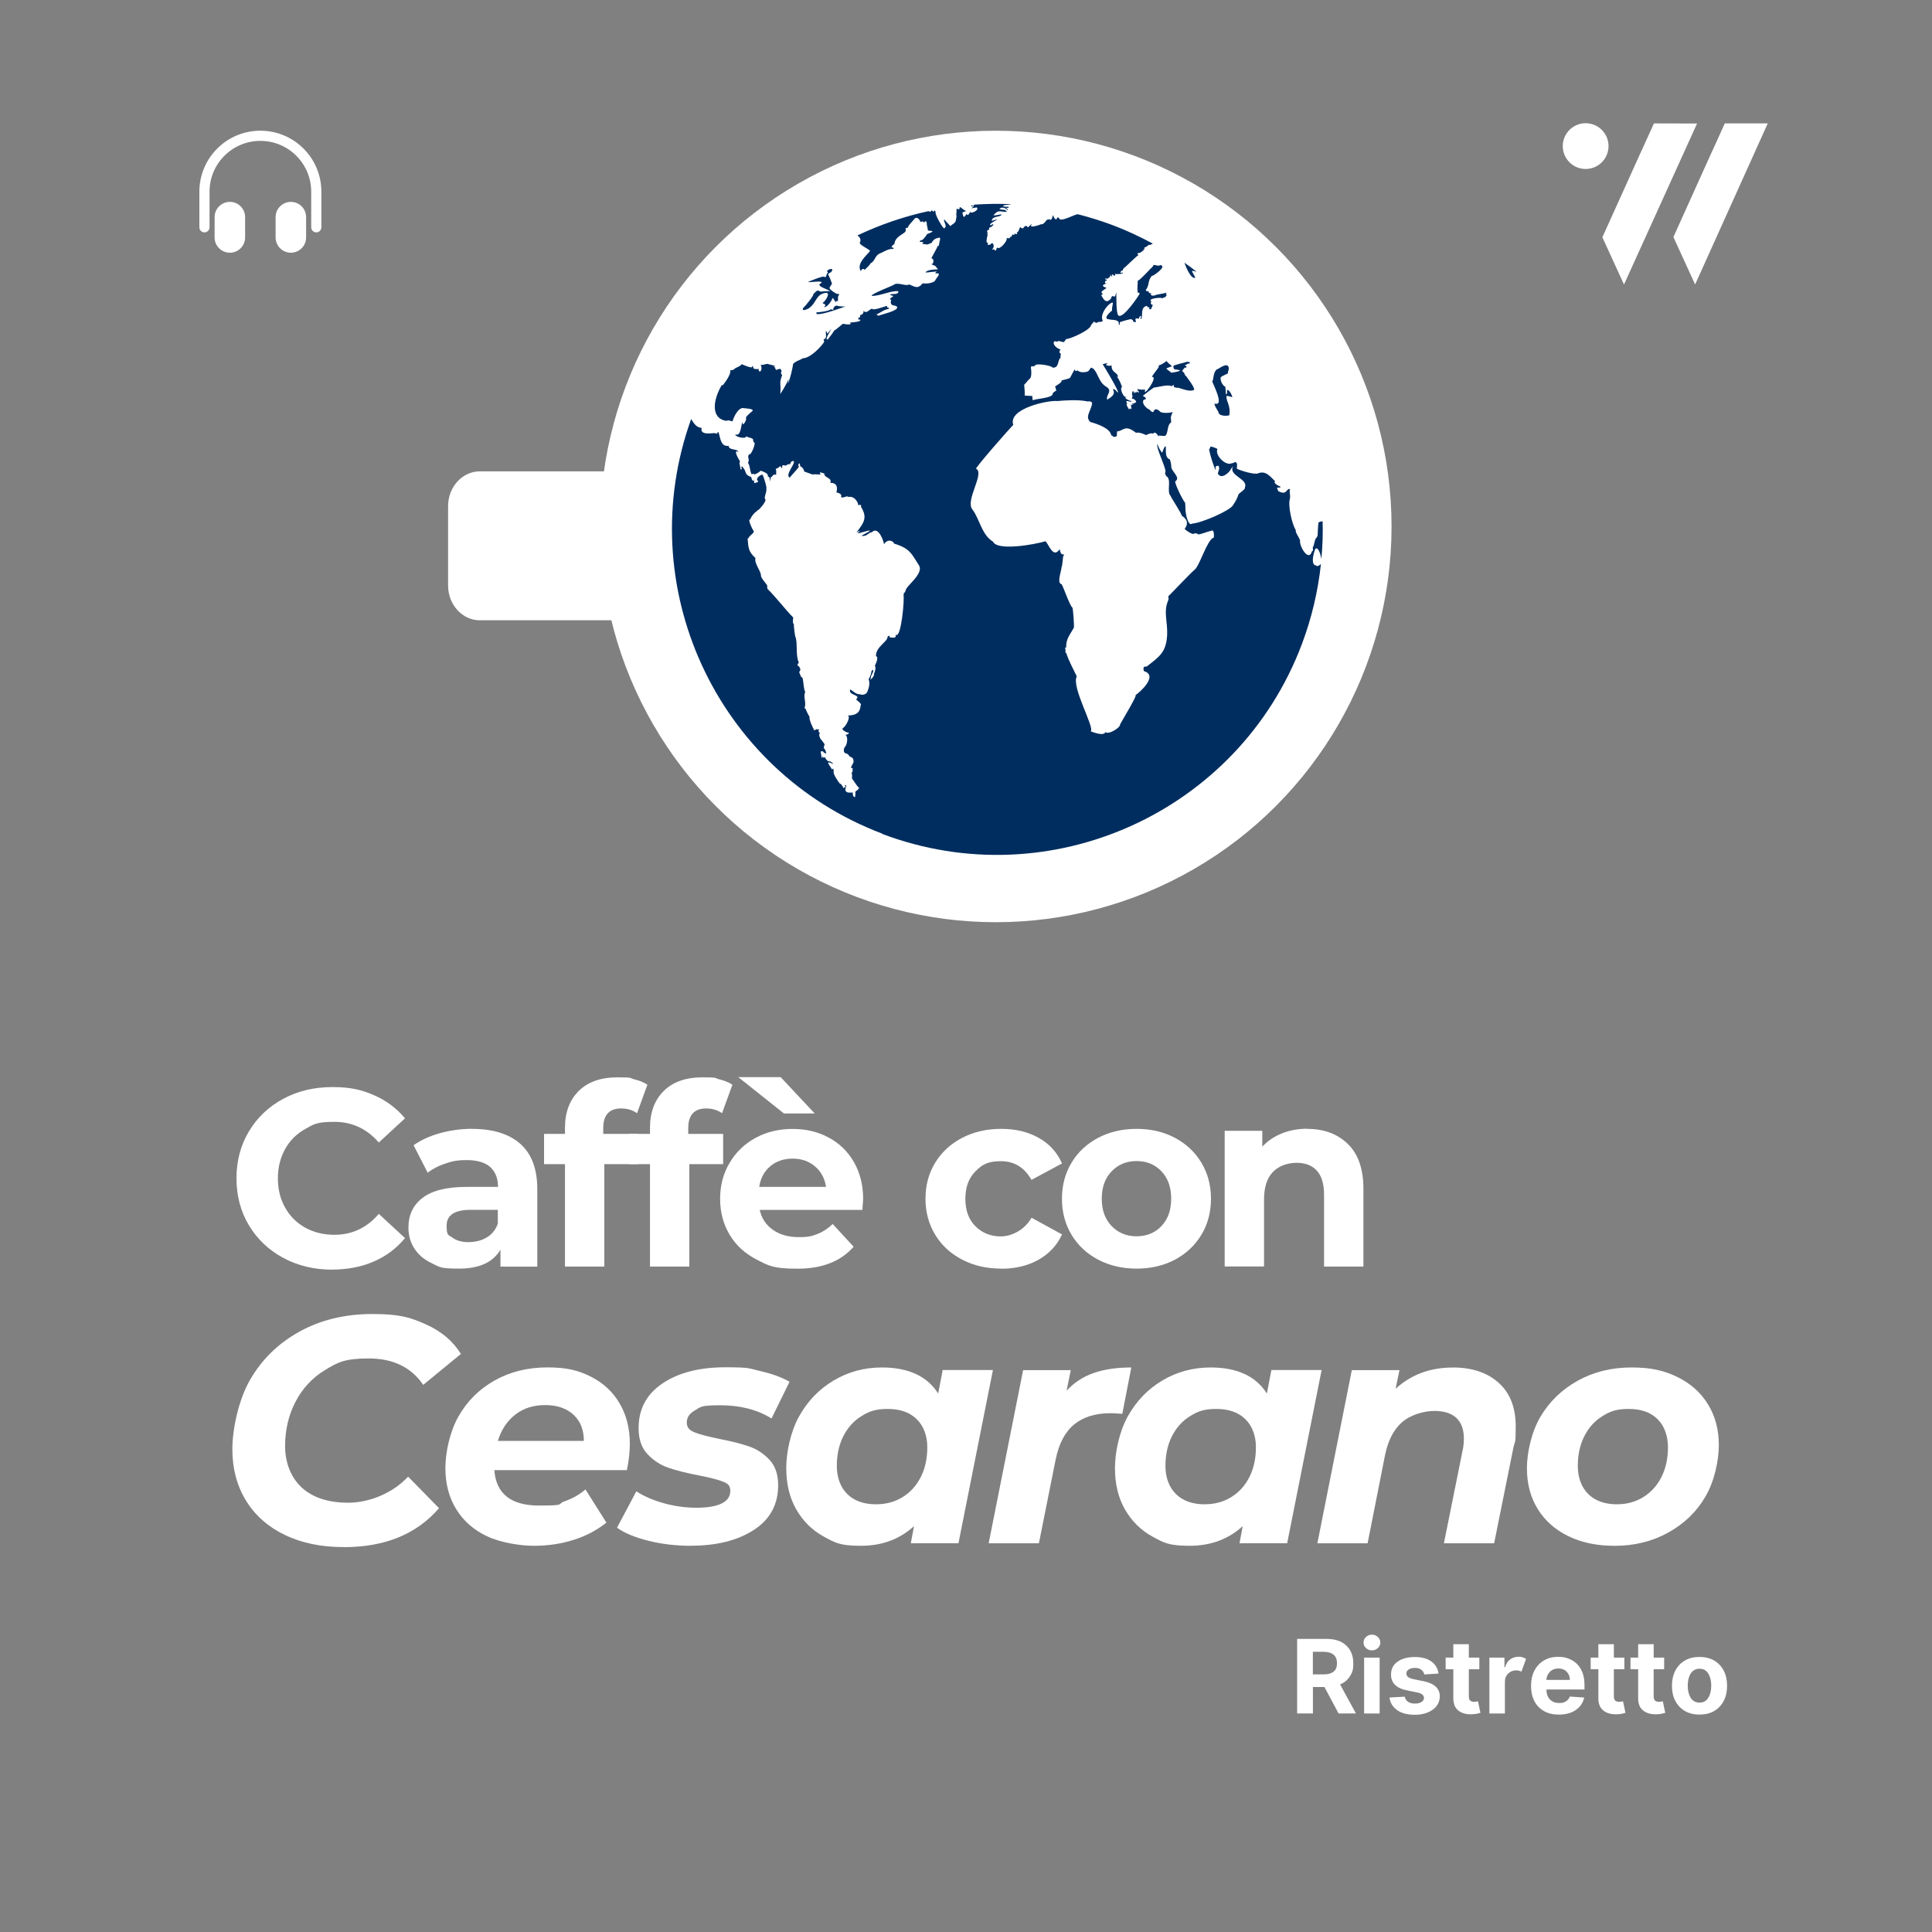 <?xml version="1.0" encoding="UTF-8"?>
<svg xmlns="http://www.w3.org/2000/svg" xmlns:xlink="http://www.w3.org/1999/xlink" viewBox="0 0 3000 3000">
  <rect x="0" y="0" width="3000" height="3000" fill="#808080" stroke="none"/>
  <defs>
    <style>
      .cls-1 {
        clip-path: url(#clippath-2);
      }

      .cls-2 {
        fill: none;
      }

      .cls-2, .cls-3, .cls-4 {
        stroke-width: 0px;
      }

      .cls-5 {
        clip-path: url(#clippath-1);
      }

      .cls-6 {
        clip-path: url(#clippath-4);
      }

      .cls-7 {
        clip-path: url(#clippath);
      }

      .cls-8 {
        clip-path: url(#clippath-3);
      }

      .cls-3 {
        fill: #002d5f;
      }

      .cls-4 {
        fill: #fff;
      }
    </style>
    <clipPath id="clippath">
      <rect class="cls-2" x="309.57" y="202.96" width="189.92" height="158.38"/>
    </clipPath>
    <clipPath id="clippath-1">
      <rect class="cls-2" x="931.8" y="203" width="1229.1" height="1229.1"/>
    </clipPath>
    <clipPath id="clippath-2">
      <circle class="cls-2" cx="1546.3" cy="817.5" r="614.5"/>
    </clipPath>
    <clipPath id="clippath-3">
      <rect class="cls-2" x="695.8" y="731.9" width="309.5" height="231.2"/>
    </clipPath>
    <clipPath id="clippath-4">
      <path class="cls-2" d="M745.14,731.9h210.35c27.23,0,49.34,24.2,49.34,54v123.3c0,29.8-22.11,54-49.34,54h-210.35c-27.23,0-49.34-24.2-49.34-54v-123.3c0-29.8,22.11-54,49.34-54Z"/>
    </clipPath>
  </defs>
  <g id="Livello_2" data-name="Livello 2">
    <g class="cls-7">
      <path class="cls-4" d="M404.29,202.96c-52.31,0-94.72,42.41-94.72,94.72v55.26c0,4.36,3.54,7.9,7.9,7.9s7.9-3.54,7.9-7.9v-55.26c0-43.59,35.34-78.93,78.93-78.93s78.94,35.34,78.94,78.93v55.26c0,4.36,3.54,7.9,7.9,7.9s7.89-3.54,7.89-7.9v-55.26c0-52.31-42.41-94.72-94.72-94.72Z"/>
    </g>
    <path class="cls-4" d="M333.25,337.15c0-13.08,10.6-23.68,23.68-23.68s23.68,10.6,23.68,23.68v31.58c0,13.08-10.6,23.68-23.68,23.68s-23.68-10.6-23.68-23.68v-31.58Z"/>
    <path class="cls-4" d="M427.97,337.15c0-13.08,10.6-23.68,23.68-23.68s23.68,10.6,23.68,23.68v31.58c0,13.08-10.6,23.68-23.68,23.68s-23.68-10.6-23.68-23.68v-31.58Z"/>
  </g>
  <g id="Livello_1" data-name="Livello 1">
    <g class="cls-5">
      <g class="cls-1">
        <path class="cls-4" d="M931.8,203h1229.1v1229.1H931.8V203Z"/>
      </g>
    </g>
    <g class="cls-8">
      <g class="cls-6">
        <path class="cls-4" d="M695.8,731.9h308.68v231.2h-308.68v-231.2Z"/>
      </g>
    </g>
    <path class="cls-4" d="M1360.1,1245.4c.3.1.5.3.7.4.7,0-.6-.4-.7-.4"/>
    <path class="cls-4" d="M1360.1,1245.4c-5.8-2.5-10.7-6.1-16.5-8.6-.5-3.9-5.1-7.9-9.3-8.7-2.1,5-1.9.6.5,9.1h0c-1.6,1.3,6.4,4.7,7.2,5.7-2.7.4-11.4,1.6-13,.9.4.1.9.3,1.5.3.6,1.6,7,1.7,8.6.9h0c4.4,2.9,28.1.8,21.6.8-.6-.3-.7-.3-.7-.4"/>
    <path class="cls-4" d="M1334.3,1228.1h0c.1-.2.3-.3.3-.6,0,.1-.3.4-.4.6"/>
    <path class="cls-4" d="M1446.9,469.1c.8-.3.3-1.4-.6-1.2-.7.2-1.2.6-1.7,1h-.2c-4.3,2.3-2.4,1.6-1-2.6,7.7-2,.7-1.7-.8-.8-3.3-1.4,6.4-4.8,5.5-6.8-3.5-7.3-7.6,3.1-10.4.3,0,0-.07-.03-.2-.1.8-1.4,4.1-2.5,1.6-4.3.6,0,1.3-.4,1.6-.9.8.3,2.5-1.4,1.6-1.4h-.5c-.6-1.4-4.2-.5-5.5,0,1.6-2.4,11.8-7.2,11.5-9,0-.4-.3-.6-.5-.8,0-.3.3-.7.6-.9.6,0-13.8,9.5-20.5,14.7-4.5-.5-14.3,5.4-12.2,8.7-.3,5.1,15.2,2.1,16.3,2.5-1.5,2.7-1,2.3,3.1,2v.3c-1,.4-6.8,2.9-6.7,3.5.5,3.6,10.3-4,10.8-2.3-1.2,1-2.4,5.6-2,4.9.1-.2.3-.3.4-.4,1.1.4,11.5,5.9,8.1-5.6.5-.4,1-.6,1.6-1"/>
    <path class="cls-4" d="M1228.8,650.7c1-5.5-24.8-22.9-24.3-24.2-4.3.6-23.6,0-22.7,6.8h-.1c-1.8,1.6,3.6,2.7,3.9-.1,5.9-.2,8.5-1,13.7-2.7,6.9,2.7-4.7,1.9.6,3.9-1.9,2.9,3.9,0,3.9.1.3,2.1,1.5,3.3,3.6,3.4.7,1.7,4.7,3.4,6.7,3.5.3.3.4.4.5.6-.6,4.2,10.6,12.6-.1,14.1.6.8,12.1,2.1,13.4,1.2.7-.6,1-1.3,1.8-1.6.3,2.3,3.2.8,4.4,0,0,0,0,.1.1.2-1.5-2.2,1.2-3.3-5.3-5.1"/>
    <path class="cls-4" d="M1265.3,671.1c.6,1.4-.6-1.4,0,0"/>
    <path class="cls-4" d="M1240,658.9c-.1,0-.2,0-.3.2-1.1,1.4-.7,2.6,1.4,3.6-.2-1.1-1.4,7.9.7,6-.1.2-.3.3-.3.5-1.6-.9-9.4-1.9-11.8-1.6-.2.5-.2,1.2-.2,1.7.4.3.7.2,1.2,0,.4,1.1,3.4,3.3,4.3,2,5.8,3.1,9.3,4.2,15,2.3.2.4.4.8.7,1.3.7,1.3,5.7-1.7,6.1-2.3,1.8.7,6.5,2.3,6.5,2.5.1,0,.3,0,.3-.2,1.1-1,2.4-2.2,1.8-3.6-3.5-8.7-17.2-11.3-25.3-12.2"/>
    <path class="cls-4" d="M1205.7,668.3c.3.4.7.5,1.2.6-1-.8-1.6-1.2-1.2-.6"/>
    <path class="cls-4" d="M1208.4,666.4h0c-.7-.7-.5,1.9.3,2.4-.5.1-1.2.2-1.8.1,2.5,1.8,7.6,5.9,7.6,2.6,1.4.1,2.7.1,4,0,.3,0-5.9-10.7-10.2-5.1"/>
    <path class="cls-4" d="M1445,328.6c-2.4-.4.6.1,0,0"/>
    <path class="cls-4" d="M1666.2,382.5c3.6,1.1,20.1-3.4,19.1-6.6,3.5,0,5.5-1.8,6.4-5.2v-.1c1.1-.6.8-1.2-.8-1.6h0c-1.9-.3.4-3.4.3-4.2h0c2.3-3.5-4.3-1-3.8-2.4.1-.6,0-1.3-.7-1.5-7.3-2.1-18.1,3.7-21.9,4.3-.5,0-.2,0,0,0-1.1.2-1.8.8-2.8,1.2-1.2-3.5,2.8-1.5,1-6.6,0-.1-.1-.2-.2-.3.2-1.6-1.6-1.8-2.6-2.7-.4-.3-.9-.3-1.4-.2-.6,0-.7.7-.3,1.1,0,.3.2.4.5.5h.3c.2.7.6,1.3.3,1.8-.1.2-.3.3-.5.5-.7-1.1-1.6-1.4-2.7-1.1-.9.7-.7,1.4-1.1,2.3-5.9-3.6-6.4,7.9,1.1,2.6,6.8,4.8-5.8,3.4-6.4,3.9-.7.5,5.9,3,6.4,4.1-.7,0-1.3.3-1.3,1,.4.9.3,1.7-.5,2.3-.2-3.4-7.8,0-5.3,1.6,5.5,3.5,11.4,6.9,16.9,5.4"/>
    <path class="cls-4" d="M1646.7,489.7c.7-3.1,2.2-.8,3-2.3-.2.4-.4.9,0,0,.2-.5,0-.3,0,0,5.3-11.2-6.3-10.3-12-6.5.2.8.6,1.5,1.1,2.2,0,0-18,9.9-8.5,10.7-2.5,0-2.9,3.2-1.8,2.8.5.5.9,1,1.4,1.4-1.5.2-8.5,2.1-8,3.7,0,.3,3.4,6.9,3.3,4.3,2.2-1,31.6-4.8,21.4-16.3"/>
    <path class="cls-4" d="M1658.5,469.4c.3-.3.9-.9,0,0-3.1,2.7-4.6,10.7-4.4,10.4.2-.5.4-1,.6-1.6,1.9.3,1.8-2.1,4.4-1.5-.3,2.8-4,2.8-4.3,4.6,0,.2,0,.4-.1.6,0,.2.1.5.4.7,2.2.9,4.3,1.4,6.5,1.3-.6.8-1.9,9.1-2.2,11.4-4.2-.9-12.2,3.6-7.2,4.1-.5,2.3-6.3,6.2-6.6,6,3.3,3,6.8.1,10.1,4.3-1.5,1.3-17.6,6.3-16.2,8.1-.3,1.2,1.6,1.9,2,.7.3,0,.5-.3.7-.5,1.6-.3,4.1-.8,4.1-.6.7-3.8,24.5,2.1,27.1-1.9,3.6.3,3.1-6.1-1-2.6-.8-.3-1.1-1.1-.9-2.3,0,0,.2,0,.2-.1,0,.1.1.2.2.3,5.1,1.9,12.6-8.5,1.5-9.8,1-2.2.1-6.5,1.4-7.2,1.6-.9-2.9-19.1-10.6-17.6.8,2.2,13.9-13.5,12.4-12.9h-.8c-.4-2.7-5.7-1.3-7.8-1-.5-.7-.6-1.5-.3-2.2-.1-.3,1.4-.2,1.4-.3,1.7-.9,3.8-3.3,4.3-5,1.9-6.7-15,6.2-12.5,5.6-4.6-2-3.6,10.5-2.3,9.3"/>
    <path class="cls-4" d="M1658.5,469.4c-.2.1-.3.3,0,0"/>
    <path class="cls-4" d="M1697,582.1v-.1h0c.8-1.4-3.6.3-4.3.5,0,0-.1-.1-.2-.3.4.5-3,6.6-.2,9.6,2.3,2.2,5-10.2,4.6-9.8"/>
    <path class="cls-4" d="M1687.5,593.7s.1-.3,0-.3c0-.1-.2-.1-.3-.3-.2-.1-.6,0-.6.3,0,1.5-3.3,16.3-2.6,16.8,9.5,7.1,15.1-24,3.5-16.5"/>
    <path class="cls-4" d="M1707.1,622.2c.3,2.5,1.9,3.9,4.7,4.2.1.5.3,1,.7,1.5-1.4,5.5,6.2-4.3,7.1-8.6-.8-1.3-2.1-1.4-3.8-.3-.3.2-.5.4-.4.6-4.5-.5-6.7-3.2-11.3-1.6v.2c-.8,3.1.1,4.4,2.9,3.9"/>
    <path class="cls-4" d="M1844.9,1063.6c.9-2.5,1.8-5,2.4-7.6.4,0,.7,0,.9-.3,3.6-5.5,5.1-14.5,6.5-19.9v-.3c3.4-1.7,3.1-11.7,3.6-14.9,1.1-2.7-1.1-6.8.9-9,10,16.8,1.2-25-.2-22.3-4.8,2.4-.5,6.2-6,9.4-1.6-1.6-.8,3.2-.7,3.6v.2c-3-.9-1,2.9-1,3.5-.1,0-.3.3-.3.6.3-2.8-3.9,3.9-4.6,5.3,0-.2-.1-.3-.3-.5-3.2-3.8-2.6,2.4-3,4,1.1-4.7-9.8-.4-10-.3,0,0-.1-.1-.3-.2-.3-.3-.8-.2-1,0-5.4,5.1-1.4,11.7-2.5,17.2-1.6,4.2-2.1,9.2-2,13.7-6.9,1.6-9,33.2-2.7,35.2,1,.4,4.2,2.2,5.3,1.4,6.7-4.4,16.9-6.4,15.2-18.8-.3-2.1,0-.7,0,0"/>
    <path class="cls-4" d="M1734.7,585.1s0,.1-.1.1c.3-.3.5-.3.8-.3h-.2c-.1,0-.4,0-.5.1"/>
    <path class="cls-4" d="M1656.1,523.8c.5.6.8,1.3,1.4,1.9,10.2-13.9,1.7-4.4-1.4-1.9"/>
    <path class="cls-4" d="M2047.2,830.4c0-.2-.3,2.1,0,0"/>
    <path class="cls-4" d="M1655,524.1c0,.4.4.2,1.1-.3-.4-.5-1.1-.3-1.1.3"/>
    <path class="cls-4" d="M1735.3,584.9c.1.1.3.1.4.1h.2c-.3-.1-.4-.1-.6-.1"/>
    <path class="cls-4" d="M1395.9,451.9v.1h.8c-.3,0-.6,0-.8-.1"/>
    <path class="cls-4" d="M515.7,1971.5c-27.9,0-53.2-6.1-75.8-18.2-22.6-12.2-40.3-29-53.3-50.5-12.9-21.5-19.4-45.9-19.4-73.1s6.5-51.5,19.4-73,30.7-38.4,53.3-50.5c22.6-12.2,48-18.2,76.2-18.2s45.2,4.2,64.4,12.5,35.3,20.4,48.4,36l-40.7,37.6c-18.5-21.4-41.5-32.1-69-32.1s-32.1,3.7-45.4,11.2c-13.3,7.4-23.7,17.8-31.1,31.1-7.4,13.3-11.2,28.5-11.2,45.4s3.7,32.1,11.2,45.4c7.4,13.3,17.8,23.7,31.1,31.1,13.3,7.4,28.5,11.2,45.4,11.2,27.4,0,50.4-10.8,69-32.5l40.7,37.6c-13.1,15.9-29.3,28.1-48.6,36.4-19.3,8.4-40.9,12.5-64.6,12.5v.1Z"/>
    <path class="cls-4" d="M732.8,1752.9c32.6,0,57.7,7.8,75.2,23.3s26.3,39,26.3,70.3v120.3h-57.2v-26.3c-11.5,19.6-32.9,29.4-64.2,29.4s-30.2-2.7-42.1-8.2c-11.9-5.5-20.9-13.1-27.2-22.7-6.3-9.7-9.4-20.6-9.4-32.9,0-19.6,7.4-35,22.1-46.2,14.8-11.2,37.5-16.9,68.4-16.9h48.6c0-13.3-4.1-23.6-12.1-30.8-8.1-7.2-20.2-10.8-36.4-10.8s-22.3,1.8-33.1,5.3-20,8.3-27.6,14.3l-21.9-42.7c11.5-8.1,25.3-14.4,41.3-18.8,16.1-4.4,32.6-6.7,49.6-6.7l-.3.1ZM728,1928.7c10.4,0,19.7-2.4,27.8-7.2,8.1-4.8,13.8-11.9,17.2-21.4v-21.5h-41.9c-25.1,0-37.6,8.2-37.6,24.7s3.1,14,9.2,18.6c6.1,4.6,14.6,6.9,25.3,6.9v-.1Z"/>
    <path class="cls-4" d="M936.8,1760.7h54.1v47h-52.5v159h-61.1v-159h-32.5v-47h32.5v-9.4c0-24,7.1-43.1,21.3-57.2s34.3-21.2,60.1-21.2,17.8,1,26,3,15.1,4.8,20.6,8.4l-16.1,44.3c-7-5-15.3-7.4-24.7-7.4-18.5,0-27.8,10.2-27.8,30.6v9l.1-.1Z"/>
    <path class="cls-4" d="M1068.8,1760.7h54.1v47h-52.5v159h-61.1v-159h-32.5v-47h32.5v-9.4c0-24,7.1-43.1,21.3-57.2,14.2-14.1,34.3-21.2,60.1-21.2s17.8,1,26,3,15.1,4.8,20.6,8.4l-16.1,44.3c-7-5-15.3-7.4-24.7-7.4-18.5,0-27.8,10.2-27.8,30.6v9l.1-.1Z"/>
    <path class="cls-4" d="M1340.3,1862.2c0,.8-.4,6.3-1.2,16.5h-159.4c2.9,13.1,9.6,23.4,20.4,30.9,10.7,7.6,24,11.4,40,11.4s20.7-1.6,29.2-4.9,16.4-8.4,23.7-15.5l32.5,35.3c-19.8,22.7-48.8,34.1-87,34.1s-44.8-4.6-63.1-13.9c-18.3-9.3-32.4-22.1-42.3-38.6s-14.9-35.1-14.9-56,4.9-39.2,14.7-55.8,23.2-29.5,40.3-38.8c17.1-9.3,36.2-13.9,57.4-13.9s39.3,4.4,56,13.3,29.8,21.6,39.4,38.2c9.5,16.6,14.3,35.8,14.3,57.8v-.1ZM1231,1799.1c-13.8,0-25.5,3.9-34.9,11.8-9.4,7.8-15.1,18.5-17.2,32.1h103.8c-2.1-13.3-7.8-24-17.3-31.9-9.4-8-20.9-12-34.5-12h.1ZM1146.4,1672.6h65.8l52.9,56.4h-47.8l-70.9-56.4Z"/>
    <path class="cls-4" d="M1554.6,1969.9c-22.5,0-42.6-4.6-60.5-13.9s-31.9-22.1-41.9-38.6-15.1-35.1-15.1-56,5-39.6,15.1-56c10.1-16.5,24-29.3,41.9-38.6,17.9-9.3,38.1-13.9,60.5-13.9s41.6,4.6,58.2,13.9,28.7,22.5,36.3,39.8l-47.4,25.5c-11-19.3-26.8-29-47.4-29s-29.1,5.2-39.6,15.7-15.7,24.7-15.7,42.7,5.2,32.3,15.7,42.7c10.5,10.4,23.6,15.7,39.6,15.7s36.7-9.7,47.4-29l47.4,25.9c-7.6,16.7-19.7,29.8-36.3,39.2-16.6,9.4-36,14.1-58.2,14.1v-.2Z"/>
    <path class="cls-4" d="M1764.9,1969.9c-22.2,0-42.1-4.6-59.7-13.9s-31.4-22.1-41.3-38.6-14.9-35.1-14.9-56,5-39.6,14.9-56c9.9-16.5,23.7-29.3,41.3-38.6,17.6-9.3,37.5-13.9,59.7-13.9s42,4.6,59.5,13.9,31.2,22.1,41.1,38.6c9.9,16.4,14.9,35.1,14.9,56s-5,39.6-14.9,56-23.6,29.3-41.1,38.6c-17.5,9.3-37.3,13.9-59.5,13.9ZM1764.9,1919.7c15.7,0,28.5-5.3,38.6-15.9s15.1-24.8,15.1-42.5-5-31.9-15.1-42.5-22.9-15.9-38.6-15.9-28.6,5.3-38.8,15.9c-10.2,10.6-15.3,24.7-15.3,42.5s5.1,31.9,15.3,42.5c10.2,10.6,23.1,15.9,38.8,15.9Z"/>
    <path class="cls-4" d="M2029.7,1752.9c26.1,0,47.2,7.8,63.3,23.5s24.1,38.9,24.1,69.7v120.6h-61.1v-111.3c0-16.7-3.7-29.2-11-37.4-7.3-8.2-17.9-12.4-31.7-12.4s-27.7,4.8-36.8,14.3c-9.1,9.5-13.7,23.7-13.7,42.5v104.2h-61.1v-210.7h58.4v24.7c8.1-8.9,18.2-15.7,30.2-20.6,12-4.8,25.2-7.3,39.6-7.3l-.2.2Z"/>
    <path class="cls-4" d="M533.7,2402.3c-35,0-65.6-6.3-91.7-19-26.2-12.7-46.2-30.5-60.2-53.5s-21-49.5-21-79.5,9.1-75.4,27.2-107.2c18.2-31.8,43.7-56.9,76.7-75.2s70.8-27.5,113.5-27.5,59,5.3,83,16,42.2,26,54.5,46l-58.5,48c-18.7-27.3-46.8-41-84.5-41s-48.3,6-68,18-34.9,28.3-45.7,49c-10.8,20.7-16.3,43.6-16.3,69s8.6,48.4,25.7,64.3c17.2,15.8,41.3,23.7,72.3,23.7s68-13.5,93-40.5l48,49c-34.7,40.3-84,60.5-147.9,60.5l-.1-.1Z"/>
    <path class="cls-4" d="M978,2241.8c0,12.3-1.5,26-4.5,41h-205.9c2.7,36.7,25.8,55,69.5,55s26.8-2.2,39.3-6.5,23.4-10.5,32.7-18.5l32.5,51.5c-15,12-32.2,21-51.5,27s-39.6,9-61,9-51.9-4.9-72.8-14.8c-20.8-9.8-36.8-23.9-48-42.2s-16.7-39.5-16.7-63.5,6.7-56.4,20.2-80.2,32.2-42.5,56.2-56,51.3-20.3,82-20.3,48.6,4.8,67.7,14.5c19.2,9.7,34,23.5,44.5,41.5s15.8,38.8,15.8,62.5ZM846.6,2181.8c-18.3,0-33.8,4.9-46.5,14.8s-21.7,23.4-27,40.8h133.5c0-17.3-5.4-30.9-16.3-40.8-10.8-9.8-25.4-14.8-43.7-14.8Z"/>
    <path class="cls-4" d="M1073,2400.3c-23.3,0-45.4-2.6-66.2-7.8s-37.1-11.9-48.7-20.3l30-56.5c11.7,7.7,25.9,13.8,42.7,18.5s33.7,7,50.7,7,30.8-2.3,39.5-6.8,13-10.9,13-19.3-3.8-11.5-11.5-14.5-20-6.2-37-9.5c-19.3-3.7-35.2-7.7-47.7-12s-23.3-11.4-32.5-21.3c-9.2-9.8-13.7-23.2-13.7-40.2,0-29.7,12.4-52.8,37.2-69.5,24.8-16.7,57.4-25,97.7-25s36.8,2,54.5,6,32.7,9.5,45,16.5l-28,57c-22-13.7-48.5-20.5-79.5-20.5s-29.9,2.5-38.8,7.5-13.3,11.3-13.3,19,3.8,12.1,11.5,15.3,20.5,6.6,38.5,10.3c19,3.7,34.6,7.6,46.7,11.8,12.2,4.2,22.7,11.1,31.7,20.7,9,9.7,13.5,22.8,13.5,39.5,0,30-12.6,53.2-37.8,69.5-25.2,16.3-57.7,24.5-97.7,24.5l.2.1Z"/>
    <path class="cls-4" d="M1541.8,2127.4l-53.5,268.9h-74l5-26.5c-22.3,20.3-49.8,30.5-82.5,30.5s-40.3-4.8-58-14.5-31.7-23.6-42.2-41.7c-10.5-18.2-15.7-39.6-15.7-64.2s6.6-56.4,19.7-80.2c13.2-23.8,31.1-42.5,53.7-56,22.7-13.5,47.7-20.3,75-20.3,41.3,0,70.5,13.5,87.5,40.5l7-36.5h78ZM1360.9,2335.8c15.3,0,29-3.8,41-11.3s21.3-17.9,28-31.2,10-28.7,10-46-5.4-32.8-16.3-43.5c-10.8-10.7-25.9-16-45.2-16s-29,3.8-41,11.3-21.3,17.9-28,31.3c-6.7,13.3-10,28.6-10,46s5.4,32.8,16.2,43.5c10.8,10.7,25.9,16,45.3,16v-.1Z"/>
    <path class="cls-4" d="M1656.3,2159.4c11.7-12.7,25.7-21.8,42.2-27.5s35.9-8.5,58.2-8.5l-14,72c-9.3-.7-15.3-1-18-1-23.7,0-42.6,5.8-56.8,17.5-14.2,11.7-23.7,29.8-28.7,54.5l-26,130h-78l53.5-268.9h74l-6.5,32,.1-.1Z"/>
    <path class="cls-4" d="M2052.2,2127.4l-53.5,268.9h-74l5-26.5c-22.3,20.3-49.8,30.5-82.5,30.5s-40.3-4.8-58-14.5-31.7-23.6-42.2-41.7c-10.5-18.2-15.7-39.6-15.7-64.2s6.6-56.4,19.7-80.2c13.2-23.8,31.1-42.5,53.7-56,22.7-13.5,47.7-20.3,75-20.3,41.3,0,70.5,13.5,87.5,40.5l7-36.5h78ZM1871.2,2335.8c15.3,0,29-3.8,41-11.3s21.3-17.9,28-31.2,10-28.7,10-46-5.4-32.8-16.3-43.5c-10.8-10.7-25.9-16-45.2-16s-29,3.8-41,11.3-21.3,17.9-28,31.3c-6.7,13.3-10,28.6-10,46s5.4,32.8,16.2,43.5c10.8,10.7,25.9,16,45.3,16v-.1Z"/>
    <path class="cls-4" d="M2255.6,2123.4c30,0,53.8,7.9,71.5,23.8,17.7,15.8,26.5,38.4,26.5,67.7s-1.2,21.8-3.5,32.5l-30,149h-78l29-144c1.3-5.7,2-11.8,2-18.5,0-14-3.8-24.7-11.5-32s-19.1-11-34.5-11-36.6,5.8-49.8,17.3-22.1,28.7-26.7,51.7l-27,136.5h-78l53.5-268.9h74l-6,29c24-22,53.5-33,88.5-33v-.1Z"/>
    <path class="cls-4" d="M2506.5,2400.3c-27,0-50.8-5-71.3-15s-36.3-24.1-47.5-42.2c-11.2-18.2-16.7-39.2-16.7-63.2s7-56.3,21-80,33.3-42.3,58-56,52.5-20.5,83.5-20.5,51.2,5,71.5,15,36.1,24.1,47.2,42.3c11.2,18.2,16.8,39.2,16.8,63.2s-6.9,56.3-20.8,80c-13.8,23.7-33.1,42.3-58,56-24.8,13.7-52.7,20.5-83.7,20.5v-.1ZM2511.5,2335.8c15,0,28.5-3.8,40.5-11.3s21.3-17.9,28-31.2,10-28.7,10-46-5.3-32.8-16-43.5-25.6-16-45-16-29,3.8-41,11.3-21.3,17.9-28,31.3c-6.7,13.3-10,28.6-10,46s5.4,32.8,16.2,43.5,25.9,16,45.3,16v-.1Z"/>
    <path class="cls-4" d="M2014.2,2660.7v-115.8h45.7c13.2,0,23.4,3.4,30.6,10.3,7.3,6.9,10.9,16,10.9,27.5s-1.8,14.7-5.3,20.3-8.6,9.8-15.2,12.6l24.6,45h-27l-21.9-41h-17.9v41h-24.5v.1ZM2038.6,2600h16.6c13.9,0,20.9-5.8,20.9-17.3s-7-17.8-21-17.8h-16.5v35.1h0Z"/>
    <path class="cls-4" d="M2118.2,2660.7v-86.8h24.1v86.8h-24.1ZM2130.3,2562.7c-3.6,0-6.6-1.2-9.2-3.6-2.6-2.4-3.8-5.3-3.8-8.6s1.3-6.2,3.8-8.6c2.6-2.4,5.6-3.6,9.2-3.6s6.6,1.2,9.2,3.6c2.6,2.4,3.9,5.2,3.9,8.6s-1.3,6.2-3.9,8.6c-2.6,2.4-5.6,3.6-9.2,3.6Z"/>
    <path class="cls-4" d="M2233.7,2598.7l-22,1.4c-.6-2.8-2.1-5.2-4.6-7.2-2.4-2-5.8-3-10-3s-6.9.8-9.5,2.4c-2.6,1.6-3.9,3.7-3.8,6.3,0,2.1.8,3.8,2.5,5.3,1.7,1.4,4.5,2.6,8.6,3.5l15.7,3.2c16.7,3.4,25.1,11.3,25.1,23.5,0,5.7-1.7,10.7-5,15s-7.9,7.6-13.7,10-12.5,3.6-20,3.6c-11.5,0-20.7-2.4-27.5-7.2s-10.8-11.3-11.9-19.6l23.7-1.3c.8,3.5,2.5,6.2,5.2,8s6.3,2.7,10.6,2.7,7.6-.8,10.2-2.5c2.6-1.7,3.9-3.8,3.9-6.3-.1-4.3-3.8-7.2-11.1-8.6l-15-3c-16.8-3.3-25.2-11.6-25.1-24.8,0-8.4,3.3-14.9,10-19.8,6.7-4.8,15.7-7.3,26.8-7.3s19.6,2.3,25.9,7c6.3,4.6,10,10.9,11.1,18.9l-.1-.2Z"/>
    <path class="cls-4" d="M2297.1,2573.9v18.1h-16.3v42.1c0,3.3.8,5.6,2.3,6.7,1.5,1.2,3.5,1.8,5.9,1.8s2.3-.1,3.4-.3c1.1-.2,2-.4,2.6-.5l3.8,17.9c-1.2.4-2.9.8-5.1,1.3-2.2.5-4.8.8-8,.9-8.7.4-15.8-1.5-21.1-5.7s-7.9-10.5-7.9-19v-45.2h-11.9v-18.1h11.9v-20.8h24.1v20.8h16.3Z"/>
    <path class="cls-4" d="M2312.7,2660.7v-86.8h23.4v15.1h.9c1.6-5.4,4.2-9.5,7.9-12.2,3.7-2.8,8-4.2,12.9-4.2s4.5.3,6.5.9c2,.6,3.8,1.3,5.4,2.3l-7.2,19.9c-1.1-.6-2.4-1-3.7-1.4s-2.8-.6-4.5-.6c-4.9,0-9,1.7-12.4,5s-5.1,7.6-5.1,12.9v49.1h-24.1,0Z"/>
    <path class="cls-4" d="M2420.5,2662.4c-8.9,0-16.6-1.8-23-5.4-6.4-3.6-11.4-8.8-14.9-15.5s-5.2-14.6-5.2-23.8,1.7-16.8,5.2-23.5c3.5-6.8,8.4-12,14.7-15.8s13.7-5.7,22.3-5.7,14.5,1.6,20.7,4.9c6.2,3.2,11.1,8.1,14.7,14.7,3.6,6.5,5.4,14.7,5.4,24.5v6.6h-59.1c0,6.5,1.8,11.6,5.3,15.4,3.6,3.7,8.3,5.6,14.4,5.6s7.5-.8,10.4-2.5,5-4.2,6.2-7.5l22.3,1.5c-1.7,8.1-6,14.5-12.9,19.3s-15.7,7.2-26.4,7.2h-.1ZM2401.2,2608.6h36.5c0-5.2-1.7-9.4-5-12.8-3.3-3.4-7.5-5-12.8-5s-9.8,1.7-13.2,5.2-5.3,7.7-5.5,12.6Z"/>
    <path class="cls-4" d="M2522.3,2573.9v18.1h-16.3v42.1c0,3.3.8,5.6,2.3,6.7,1.5,1.2,3.5,1.8,5.9,1.8s2.3-.1,3.4-.3c1.1-.2,2-.4,2.6-.5l3.8,17.9c-1.2.4-2.9.8-5.1,1.3-2.2.5-4.8.8-8,.9-8.7.4-15.8-1.5-21.1-5.7s-7.9-10.5-7.9-19v-45.2h-11.9v-18.1h11.9v-20.8h24.1v20.8h16.3Z"/>
    <path class="cls-4" d="M2584.1,2573.9v18.1h-16.3v42.1c0,3.3.8,5.6,2.3,6.7,1.5,1.2,3.5,1.8,5.9,1.8s2.3-.1,3.4-.3c1.1-.2,2-.4,2.6-.5l3.8,17.9c-1.2.4-2.9.8-5.1,1.3-2.2.5-4.8.8-8,.9-8.7.4-15.8-1.5-21.1-5.7s-7.9-10.5-7.9-19v-45.2h-11.9v-18.1h11.9v-20.8h24.1v20.8h16.3Z"/>
    <path class="cls-4" d="M2639,2662.4c-8.8,0-16.4-1.9-22.8-5.6-6.4-3.8-11.3-9-14.8-15.7s-5.2-14.5-5.2-23.4,1.7-16.8,5.2-23.5,8.4-12,14.8-15.7c6.4-3.8,14-5.6,22.8-5.6s16.4,1.9,22.8,5.6c6.4,3.8,11.3,9,14.8,15.7s5.2,14.6,5.2,23.5-1.7,16.7-5.2,23.4-8.4,12-14.8,15.7c-6.4,3.8-14,5.6-22.8,5.6ZM2639.1,2643.8c6,0,10.5-2.5,13.5-7.5,3.1-5,4.6-11.3,4.6-18.8s-1.5-13.8-4.6-18.8-7.6-7.5-13.5-7.5-10.7,2.5-13.8,7.5-4.6,11.3-4.6,18.8,1.5,13.9,4.6,18.8c3.1,5,7.7,7.5,13.8,7.5Z"/>
    <path class="cls-4" d="M1782.9,676.2h0ZM1314.3,1111.4l.3-.3h1.1c-.5.1-.9.1-1.4.4v-.1ZM1371,1294.5c-258.1-97.6-389.8-385.1-296.8-643.8,4,6.4,8.2,13.4,16.3,13.7-3.1,12.6,17.1,7.5,21,8.2,0,.1.1.3.3.3,3,.9,3,.2,3.7-1.8.3-.1.8-.2,1.1-.3,2.5,7,3.1,20.3,12.1,21.5,1.5.4,2.5,0,3.8,0-.2,7.3,13.3,4,15.1,9.3-.5-.2-.8-.1-1.1,0-.5-.3-.8-.7-1.4-.9h0c-.6-.3-1.3.4-1,1-1.6,2.1,4.8,13.1,5.9,14.4,0,1-.3,2-.8,2.8.7,2.5.8,5.6,1.8,8.7,0,0-.1.2-.2.3,0,.1,0,.3.1.5.5.7,1.1.8,1.6.3.6-1.5,0-2.1-.4-3.6.3-.3.6-.7,1-1.1,8.8,8.9,2.1,12.2,14.5,16.9.1.6,1.4,7.6,3.6,4.9.1-.1.5-1.4.5-1.4-.2,2.3.1,4.3,1.1,6.2-1.3-.8,8.9-1.6,4.2-4.7-.1-.1-.2-.1-.3-.1-1.5-4,4.6-8,8.1-9,2,2.7,8.5,23.5,5.7,22.7h.3c1.7,3.3-4.7,13.8-1.2,16h0c1,3.9-9.4,15.7-11.5,16.7-.2,0-.5-.1-.7,0-.9.3-.9,1.2-.5,1.9-1.1-2.5-12.7,11.5-10.3,12.9-6.4-3.9,3.9,18.3,5,17.5-.3,4.9-6.9,6.5-8.1,10.9-.7.1-1.2.5-1.6,1,1.4,13.2.3,19.4,12.2,30.2-2.4,7.7,8.1,19.6,8.5,26.5-.7,4,7.9,12.6,9.8,16.1-.2,1.5-.4,3.7.6,5-.1,0-.1-.1-.3-.2-.1,0-.3.1-.1.3,14.3,14,26.8,31.1,40.1,44.6-.2,3.7-1.5,8,1.2,10.9-.9,1.5,1.9,19.7,2.3,19.9h.4c3,11.6-.3,28.5,4.8,39.1-4.7,6.8-.5,2.8,1.5,8.3h0c3.3,4.9-3.6,4.9.7,10-.6,1.4,2.3,5.3,3.7,5.6,1.5,6.5,1.4,16.7,4.1,22.2-3.8,6,2.3,16.8-1.2,24.2.3.8.8,1.3,1.8,1.4-.3.5,4.7,11.3,6.1,12.2v.3c-1.5,3.9,6,18.9,6.6,19.5-2.6,2.3,6.4.7,3.9-1.2,1.8,1.6,2.1,2.5,3.9.5-.4.8-.2,1.3.7,1.7-3.4.7,1.1,5.3,1.2,5.5-.1,0-.3.1-.3.3-3.2-.3,1.2,9.2,1.8,9.2,0,0,.1,0,.2-.1,7.4,10.2,5.1,4.2,3.8,14.6.9-5.1,7.3,12.9,1.8,5.7-.3-.2-.6,0-.6.2h0c-.3.5-.3,1.2-.2,1.8.5-1.3-2.5-6.4-5.5-3.4-.5-.1,2.4,9.9.7,9.4.1,0,.3,0,.4.1,1.4.5,1.6-3.9,2.2-2.5h0c-.7,1.6.1,2.3,2.2,2.1.5-.4.9-.9,1-1.6-.4.9,3.3,8.6,7.8,7.3,1.6.8,3,1.7,4.3,2.9.5.5.8.8.3,1.2-.5-.1-8.1-4.5-7.2-1,1.4,3.1,3.6,5.6,5.3,8.6-.7,1.5,2.1.4,2.5-.8,0,1.4.3,2.7.8,4-2.3,4.1,6.7,16,8.7,19,.7.8,3.3,1.9,3.9,3.1,0,0-.2.1-.2.3,1.2,1.3,2.1,2.8,2.8,4.4.3.2.7,0,.7-.2.7-.8,1.4-1.6,2.3-2.3,0-.6-.9-1.4-1.4-1.6v-.3c6.4-1.4-2.6,6.7,3.3,10.4,3.2,1.8,6.2.4,10.1,1-3.1,1.4,3.7,14.1,3.3,1.6,0,.3,0,.9,0,0-.3-6.6,2.8-2.9,5.1-8.1.7.3,1,0,.8-.8-2.5-1-11.3-15.7-11.3-14.7.3-2.6.7-7.2-.7-9.4,3,0,1.3-3.8,1.9-5.2.3-.6,0-1.1-.3-1.6-.3-.1-.4-.1-.7-.1-4.7,1.4,3.4-8.1,2.4-10.5.1-2.3-1.2-6.5-5.5-6.8-.5-.9-3.1-4.1-4.4-4.7-.4-.1-1.2-.3-1.5-.4-5.4-1.1-3.8-7.8-2.2-10.1v-.2c.1,0,.6-.5.7-.5,2.5-2.6,5.2-14.9.3-18.2,2.6-.1,7.7-2.4,3.8-3.8-.7,1-6.9-2.8-8.3-4.4.3-.9.2-1.5,0-2.1,5-1.8,13.4-18.5,8-19.7,10.9-.4,19.2-2.7,20-15.7.2,0,.4-.3.5-.5.8-4.3-8.5-7.3-7-9.8,1.3-.1,1.8-1.3,1.4-3.3-2.8-3.4-13.9-4-10.9-11.3,4.4,2.5,9.3,8.3,15.3,7.5v.1c3.6,1.7,9.1.3,11.1-3.6,2.8-7.6,4.4-12.1,2.1-20.3,2.6-2.7,4.1-9.2,4.6-12.6.8-.5,1.6-.9,2.3-1.5,2,3-5.2,10.5-3.1,12.4-5.3,6.4,5.8-.5,4.6-7,1.6-1.7,3.3-10.2,1.2-11.5.8-1.8,7-14.2,1.8-15-.7-14.6,19-23.1,17.9-30.3,2.8-2.2,4-2,3.2.6,0,.3.4.5.7.5h.2c4.5.2,9.6,2.1,8.7-4.2,8.4,6.9,13.9-55.9,12-62.1.4-.2.6-.5.6-1v-2.1c2.5-.1,2.2-2.5,2.7-4.2.1,0,.3,0,.5-.1h0c0-6,28.6-25.5,20.1-38.5-11.5-18.1-14.2-26.3-38.9-33.6.2-.4.3-.9,0-1.2-5.5-5.9-12.1-3.2-15.2,2.4,0-3.3-8.5-29.3-18.8-18.8-5.7.5-7,6.4-14.8,5.8h0c-.4,0-.7-.1-1.1-.3v-.3c30-15.5-2.1-3.3-5.7-3.5,0-.1-.1-.4-.2-.5,8.2-7.1-2.7-.3-2.2-.5,10.5-14.8,18.2-22.1,7-40.2,1.1-1-.9-4.2-2.5-2.9-.2.2-.7.5-.7.8-.2-.1-.5-.1-.8-.2-1-6.6-7.2-14.7-15.4-12.9h0c-2.9-2.9-8.3,2.9-11.6,0,2.5-4.8-4.3-6.2-7.2-7.2,2.4-7.6.8-15-9.4-14.7,3.2-8.3-9.3-7.3-9.5-14.3,6.1,3.4,1.3-.8-6.5-2-.2.5-.3,1.2-.2,1.8.5,0,1,.4,1.4.5-.3.3-.7.7-1.1,1.1-1.3-.3-9.6-.7-11.8-.1-.7-.3-13-4.7-13-4.7.1-3.1-3.1-7.1-6-8.1,0,0-.5-3.4-.6-3.9-1-2.3-3.9,3.3-1.4,4.3v.2c-1,2.5-10.9,12.6-14.3,17-8.7-4,11.7-24.5,5.3-25.7-2.2-.4-4.7,2.9-4.4,4.7-8.2.3-3.1,3.5-11.2,1.7-2.2-.3-.7,4.3-2.3,4.6-.3-.5-1.5-3-2.6-2.9-1.8,2-3.9,3.3-6.4,4-.6.5,1.2,2.7.5,4.1.2,1.6.1,3.1,0,4.7l.1.1c-.1.1-.3.1-.4.2-1.2-.3-2.3-.3-3.6,0-1.4,1.2-1.9,2.4-3.5,3.5-2.6.5-1.4,14.9-2.8,1-.8-.8-1.8-1.5-2.9-2h0c2.5-4.9-11.5-9-11.5-8.6,0,1.7-9.2,6.8-9.8,5.3-.1-.4-.7-.6-1-.7-.9.5-1.8.8-2.8.7-2.6-4.7-2.6-14.4-5.6-17.8,3.1-4.8-.8-7.7.8-11.3.5-1.4,1.3-2.1,2.6-1.9,3.1-2.8,7.4-13.7,7-17.8h0c-.7.8-2.7-2.9-2.3-4,.8-3.4-7.6-4-9.6-5.3v-.3c-.8-.5-1.1-.5-1.2,0-1.3,4.6-18.9-.2-16.6-3.3,9.4,4,8.5-19.5,11.2-18.8-1.5,8.5,7.4-3.5,4.9-7.7,3.1-4,5.7-6.1,9.7-9.5,5.1-3.9-11.8-4.6-12.3-4.7-9.5-2.9-17.5,16.7-17.9,19.9-.3,1.8-6.9-2.9-9.6-.2-25.9-4-20.1-34.1-7.4-55.5,1.3-.3,1.8,0,1.3.7.1-.4,14.1-17,11.7-23.5,1.7-.6,6.3-.6,6.4-2.3,4.6-3.5,7.4-2.7,11.7-7.5,2.1,1.1,17.8,7.8,16,3.6-.4-.5,0-.6,1.3-.4.3,1.3.7,2.6,1.3,3.8.3.2,6.2,1.4,7.2,0,.3,1.6.9,4.3,1.9,4.4h.1c3.5.1,3.6-9.1,1.1-10.6,2.4,1.4,8.9-1.4,11.2-1.3.7.7,12.1,2.6,11.6,3.8-2.3,0-3.5.8-.5,1,0,.3,1.7,4.6,2,4.6,2.4-.3,4.6-2.3,7.3-1.2,0,.1,1.5,3.3,1.5,3.4-2.2,1.8-.5,4.5.7,6-5,13.4-1.5,11.7-2.8,28.2,0,.2-.1.3-.1.5-.8,2.8,10.9-16.6,13-23-.3,3.5-1.4,8.2-1.1,7.4,3.3-6.8,6.7-21.6,7.9-29.2,0-.1,0-.3-.1-.4,1.2-4.7,14.8-8.1,14.7-9.7,12.8.2,30.4-19.7,33.8-25.5-.1-1.3-.5-2.7-1-3.9,7.1-1.8,1.9-9.5,4.2-13.5,0,0,2,5.9,2.1,4.2,2-2.3,3.9-4.7,5.9-7-1.5,3.2-8.1,12.7-7.4,16.2,1.4.8,2.5,0,3.6-2.2,1-.9,6.3-8.1,8.3-11.6,1.7-.3,12.6-9.8,13.2-10.3,2.7.4,9.5,1.7,11.8.5.1-.2.3-.4.4-.6-.2-.9-.6-1.4-1.2-1.8,7.2-.5,18.1-1.6,16-4.3-1.1-1.1-1.9-.8-2.3.9-.7-1.4,0-3-.7-4.2,2.6.1,3.6-1.2,2.8-4,3.9-.7,5.7-2.9,5.5-6.9,4.2,6.2,9.6-3.1,13.3-3,1.6,3.6,20.5-4.3,23.9-4.5,0,0-.2,0-.3.2s-.8,1.3-.7,1.4c.1.1.1.3.1.4.1.1.3.1.4,0v-.1c.5.7,0,1.2,1.8,1,.8-.3,1,.3.9,1.7-9.8,2-12.3,6-20.1,9,1.4-.5,3.9,2.1,3.3,1.9-.1,0-.2,0-.2.2v.1h.1v-.2h0c6-2.5,31.4-7.8,29.6-13.6-1.5-4.4-12.4.5-9.3-11.1,0-.2,0-.4-.2-.5-.1-.1-1.6-.5-1.8-.3.1-.7,1-1.4,1.2-2,.3-.8,3.3-2.1,3.7-2.4.1,0,.3-2.1-3-1.8h0c-.4-.6-.9-1.1-1.7-1.4,2.2-2,14.2,1.2,12.8-5.3-11.8-.9-26.7,7.2-41.3,7.5-.4-3.9,32.7-15.5,35.6-18.1h0c5.4-3.3,19.1,3.6,22.5.1,9.3,3.5,13.1,8,21.4-1.8,3.6,1.4,17.5-.1,19.4-4.7,2.1-4.6,11-11.7.3-10.6-1.1-1.1,1.5-2.5,2-2.6h.2c1.7-1.1-16,1.5-17.6,1.3,1-4.1,13.9-4.9,17.8-4.8h.3c.5.1.8-.3.8-.7,0-.5-.1-.9-.7-.9s-1.1-.3-1.1-.4c0,0,.1-.1.2-.1.4-.6-.3-1.5-1-1.2,0,0,0,.1-.1.1h0c2-1.8-7.4-4.6-7.5-4.9h0c5.1-.2,4.1-10.4.1-8.8,0-.8,9-16.5,10.3-19.9.3.3.9.3,1.4-.1.1-.2,1.1-6.7,1.5-8,.7-1.5,1-2.8-.4-4.4.2-.9-.8-.5-1.2,0-.2,0-.4,0-.5.3-4.7.5-8.8,3.6-10.3,7.6,2.5-1.1-8,3.2-6.4,2.7-6.7-.8-4.4-.3-8.7-1.4,4.4-2.9-1-3.1-3.7-2.6.3-2.1,1.6-3,3.6-2.7,2.5-1.8,6.6-6.8,7.9-9.6h0c17.5-6.1,2.3-4.3,1.2-5.7-.1-4.3-2-7.5-1.8-12.2,0-.3-.1-.6-.4-.8,0-.1,0-.4-.1-.5-1-1.2-2.7-.3-3,1-6-.6,2.7-3.1-6.9-.3,2.3.8-3.8-11.1-8.9-4.7-2.7,3.5-11.4,11.8-9.3,13.1-4.1.5-4.6,1.2-3.9,4v.7c-.8,5.7-16.5,7.8-17.7,21-2.3.9-7.2,6.4-2.1,5.3,1.4,1.4,1.2,2.3-.4,2.3-5.8-.6-12.6,3.5-17.8,6-11.3,3.9-8.3,12.3-17.1,16.5,1.8,0-8.6,9.9-8.7,9.9-2.5-3.1-4.6-.7-6.2,1.9-6.8-11.6,8.9-23.9,14.3-30.9,1.5-2-15.6-8.8-15.8-12.9h0c2.8-5.1.1-8.9-3.6-11.5,35.2-16.7,72.1-29.4,110.3-37.7.7.3,1.3.6,2.1.8,2.3.4,1.8-.9,2-1.5.3-.1.7-.2,1-.3.4.1.9.3,1.6.8.2,2,2.8.5,1.8-.3.2,0,.3-.2.2-.4v-.2c1.9.4,2.7,1.6,2.3,3.4.2,5.9,13.1,26.8,13.2,24,0,.6.6.4,1.4-.5,3.3-3.6-2-8.8-1.3-12.4,0-.4,0-.6.5-.8.5,2.4,8.2,8.5,9.1,10.8h0c2-2.7,8-4.7,8.5-8.5.1-.8,1.8-8.9,1.2-8.9-.3.1-.5.3-.7.4.5-.6.9-9,.8-10.2,4.1,1.3,4.6,1.4,4.7-1.9,0,0,.5-.4.7-.6.9.1,6.4,5,9.3,6.2-2,.7-5.1,1.9-5.1,1.8,0,.4-.3.5-.5.7-.3.3,1.5,7.4,2.5,6.4,1.6,0,3.1-3.9,4.2-4.7,1.4,5.7,5.3-3.1,5.3-3.3.2,4.6,15.8-3,9.8-6.7.4.2-7.2,1.4-7.2,1.4-.2-.4-.6-.4-.3-.4.6-.3.8-.6.8-.9.7,0,1.4-.3,1.8-1h0c.8,0,.8-1.6-.4-1.2-.4,0-.7.2-.9.5-.2,0-.4.1-.6.2-.7-.4-1.2-.4-2-.6.3-.5.7-.9,1.3-1,3.4.6,4,0,3.8-1.2,18.8-1.3,37.8-1.6,56.8-.8,0,0-.1,0-.1.2.4.8-11.3.8-11.1,2.2-2.1,2.2,7,1.6,7.9,1.7.3,1.8-.7,2.2-3,1.4-.5,0-.8.6-.3.8.1,0,.3.1.4.2-.1.6,3.3,2.3,1.4,2.8h0c-3.5-3.3-8.1-5.5-12.4-2.3v.1h0c-.2.2,0,.4.1.5.1.2.5.3.7.2,0,0,.1-.1.2-.1,0,.1.2.3.3.3,4.7,1.6,6.8-.8,10.2,4-12,.1-12.8-4-20.6,4.8-2,2,11.2-1.2,12-.8-.6,4.6-13.3,1.8-15,9,0,.3,0,.6.1.9,0,0,7.9-2.5,9-2.6.3.3-12.8,6.7-11.8,8.9-.8.4,1.8.9,3.1-.6.7-.3,1.2-.4,1.9-.5.1,1.8-.7,2.8-2.4,2.9-.1.6,0,1,.6,1.2-1.8,0-3.5.7-4.9,2-.2.5.5,1.8.5,1.8-.4.4-.8.8-1.2,1.2-.5,0-1,0-1.4.3-1.2.7-1.3,2.5.1,3.1-.8,1.3-.9,2.6,0,3.8-.5,1.1-2.7,11-1.4,12.1.3.2,1.6.6,2.1.7v.3c-2.5,3,1.1,3.5,3.9,1.8,4.6-6.6,6.9,8.1,1.8,6,.6,1.3,4.7-1.9.7,1.6.3,1.1.8,1.2,1.8.1,1.8-.3,2.3,3.8,4.4,1,.2-.3.2-.6,0-.8v-.2c1.6-2.5,0-2.8,2.6-2,0,0,.3.1.4.1,3.6,1.5,15.2-11.6,13.1-15.5,1.6-.1,5.7,1.6,5.2-1.3.5,0,1.2-.4,1.3-.8h1.1c.3-.1,1.1-3.2,1.2-3.5,0-.2,4.8,2.2,3.1-.6.4-.1.4-.6.3-.8,0,0,6,3,3.6-1.2-.3-.5-.2-.5.3-.7h0c2.2.8,4.4-8.2,5.1-8,6.1,5.5,4-2.1,9.8-1.9,2.7,3.8,3.1,1.5,4.5-.2h.2c7.8-7,.1.1,2.7,1,3.1,1,14.1-2.6,14.4-3.2,4.9.3,6.9-3.8,9.8-7.2,1.1,0,2.8-.1,3.6-.9,3.7,3.8,5-3.8,5.4-5,.5-2.1.8-.3,1.3,0-1.4-.6,3,7.8,4.9,4.6.4-2.1,1.5-2.6,3.4-1.8.7,9.1,25.9-6.5,29.7-5.3.3.5.6.4.9.2,17.6,4.6,35.1,10,52.5,16.5,21.8,8.2,42.6,18,62.5,28.7-.1.2-.2.3-.3.5-1.3.4-2.6,1-3.7,1.9,0-.2-.3-.3-.5-.4-1-.3-1.8,0-2.6.9-2.5,2.5-5.9,3.1-8.2,5.2,7.2-4.6-1,6.4-6.4,6.7-.5-.1-2.5,0-1.6,1.4,0,.8.7,1.5,1.5,2.1-.5-2.1-20.3,18.5-22.9,19.8-.5.3-1.9,2.5-1.6,3.4-.3,0-1.2.6-1.2.8-.6-1.7-6,5.9,1.3,2.6.8,2.9-8.7,2.4-10.8,2.6-.9-1-1.4-.9-1.5.3.2.3.5.5.5.8,0,.4-.1.9-.3,1.3-1-.1-2.1-1-3.2-.4-.2-.4,0-1.3,0-1.7-.5-.3-.7,0-.7.5-4-1.2,3.3,7.9-4.2,0,2.2,2.7-2.1,5.3-4.4,6.5-.7-.3-1.5-.5-2-.9-3.1,2.4,1.8,1.6,1.6,2.6,0,.3,0,.5.2.6-5.3,1.3-2.3,5.5-1.8,4.8,1.1.3,2.1.3,3.1.2-6.4.2-12.1,4.2-2.1,6.4-1.1,2.6-10.8,5.9-6.7,8.7.3.1.5.2.7.3,0,1.8-.8,2.6-2.5,2.3,1.7.8,6.4,17.7,16,4.9,0-.8.2-1.5.5-2.2.7-.3,1.2-.7,1.8-1.3.3.5.6.8,1.1.9,3.9,1.6,3.3-5.2,4.4-5.9.3,4.9-.7,33.2,3.6,35.8,7.5,4.4,31.2-30.8,32.6-34.1.5-1.6-2.6-1.6-3.6-2.3.4-.5.6-1,.7-1.7h.2c-1.5,1.2-.1-15.1-.1-16.7,0,3.1,19-17.2,20-18.5.8.3,4.7-4.9,4.4-5.3,0,0,0,.1.1.2v-.3c4-.3,6.8,2.5,11,0,0,.2.2.4.4.4,8.7,2.3-10.3,15.4-12.8,16.3-.6-.2-1.4.3-1.8.7-6,7.2-3.3,14.6-8.9,21.4.3,1.7,1.7,2.3,4.3,2,0,0,.2,0,.3-.1,0,.5-.1.7-.3,1.1.3,1.5,1.4,2.2,3.5,2,.3,0,.5,0,.7-.2-3.2,5.6,6.4,4,6.4,3.1,6-1.6,11.8-2.1,17.5-3.8-3.9,5.7,4.1.5-2.9,7.5-.2-.1-.5-.1-.7,0,0,0-.1,0-.3.1-.4-.8-1-.3-1.8,1.3-4.8-2.3-25.4.8-17.7,5.1h.3c-3.1.5-1.2,5.8,1.7,4.8-.9,2.5-2,4.9-3.1,7.2-.8-.1-1.7-.3-2.5-.4,0-.3-.1-.4-.2-.5,1.4-2-.8-2.8-2.6-2.6-.3-.3-.5-.6-.3-.8h0c-.4-1.2-.9-1.5-1.4-1-.1,0-.3,0-.3.1-9,2.9-5,13.9-7.5,20.1-1.5-.3-1.8-1-.9-1.9,1.7-3.5-1.9-4.5-2.8,1.5.4-.1-5.4-1.1-5.5.6-.1,2.9,3.1,5.8-2.8,4.3-.9-.3-1.3-2.5-1.3-3.1-.1.1-.8.3-.8.3.5-.4-1.8-1.4-1.6-1.3-.5-.6-17.9,4.1-17.7,4.8v1.8c.2,1.2-.3,2-1.6,2.3,1.6-9.7-10.3-7-15-8.7-11.8-.8,4.5-13.8,4.5-13.6-.5-4,1-7.7,1.2-11.3v-.3c0-.7-.8-1.2-1.4-.7-7.4,2.6-19.1,19.2-14.3,27.8-.5.5-.7,1.1-.9,1.7-4.3.7-4.8-.4-9.1,2-.5-.3-1-.5-1.5-.7-.6-1.2-4.1-1.7-3.4.4v.5c-.2,0-.4.1-.6.3-1.8,1-2.1,2-2,2.9-.2-.2-.3-.4-.5-.7.5,7.8-32.3,22.2-38.2,22.2,0,0-.1-.2-.2-.3-1,1.3-2,2.8-3.3,4.4-.3.3-.6.6-.8.9-2-.3-8.5-2.5-9-1.7-.4.5-.5.8-.6,1-1.3-.3-5.5-1.8-5.9.8-1.2,4.7,6.1,10.3,10.6,11.2-2.1,2-2.6,5.8.5,6.6-.1,1.9-1.6,4.2-.1,6-.2,0-.5.1-.6.3-4.7,3.6-1.9,16.5-12.4,15.2-1.4-3.4-27.2-7.3-27-3.1-1,1.5-5.5,1-6.5,1.7-.5,1.3,3.2,16.5-3,19.7,0,0-7.6,8.8-7.5,8.5,0-.5,1.9,18.1.4,16.3.6.8,10.7.8,12.3,1,0,2.6,0,4.6,1,7.1-1.2-2.8,31.9-3.1,30.7-11q0-.1-.1-.1c1.4-1.9,3.3-3.3,5.5-4-.2-2.4-.8-4.6-1.8-6.8,2-1.5,12.4-6.9,9.9-9.6-.3.7,14.8-3.3,13.3-3.8.4,0,6-12.1,7.7-13.2h0c0,.7-.1,1.4.4,1.9,1.9,2.3,2.7-1.6,5.3.9,2.4,2.6,13.8,2.2,15.8-.7.9-1.4,2-2.9,3-4.3.5-.1.9-.3,1.4-.5.5,1.1,1.3,1.6,2.6,1.4,8.4,9.3,8.4,21.3,20,28.3,11,6.6-1,12.7,1.6,19.9,0,0-.1,0-.3.2,0,0-.2.3-.1.5-.3-1,15.9-6.9,9.1-16.5,4-1.8,7.4,6.5,8,4.7,1-3.6-22.5-41.7-23.7-43.7,2.6-.9,5.3-1.5,8-1.8-8.4,5.1,6.7,4.7,5.8,3.2-.6,12.2,8.9,10.5,10,18-.6.2-1.4,0-1.8.3,3.1,1.8,8.7,16.7,8,15.7-4,2.3,1.5,13.3,4.1,14.9,1.1.5,2.4.8,3.8.8-1.2.7-.9,0-2.7.7-2.4.7,10.2,7.2,9.7,4.8.8,4.3-9.4-2-8.1,1.8.2.5,1.5,2.7.7,3.4h-.1c-1.6,1.1,2.9,6.7,2.7,7.5.2.3.5.6.8.7h.2v-.2h0c1.6-1.8-.7-2.3,2.3-.1,2,1.3.5-6.7.2-7.4h.4c.9,1.4,1.6,1.4,2.5.2-.1-.6-.4-1.1-.8-1.6.1-.1.3-.1.4-.3,1.9,1,3.2.7,3.8-1,4.9.4-.1-6.1-4-6.1-.3-.3-.5-.5-.8-.8.9-1.1,1.3-2.5,1.2-3.9-1.7-.1-.5-10.7,2.2-5.6v.3c-.3.8-.1,1.3.7,1.5.2,0,.3-.1.3-.2,0-.2.1-.3.3-.3.2-.5.1-.9,0-1.4.1-.3.3-.6.6-.5.5,2.2.8,1.2,2,1.4h.1c.1-.4,0-.8-.1-1.2.2-.2.5-.5.3-.5v-.1c.3.3.7.5,1.1.6,4.5,3.7,1.7-2.1.5-2.1h-.3c0-.8,0-1.5-.1-2.3,2.6,1.2,9.5,1.3,12,.8-4.4,15,21.1-21,10.8-19.4-.9-1.7,10.2-14,9.5-14.6.5-.4.9-.8.9-1.4s-.1-1.2-.3-1.8c2-.2,11.2-5.2,11.9-7.2,3.4,4,3.9,3.6,9,8.6-2.9.3-5.8,2-8.5,3-2,.7,7.7,5.8,6.5,6.7-.2.2,12.6-1.2,14.1-3.3.3-.5-.1-1-.7-.8-.3.1-.5.3-.8.3h0c-2-1.6-5.5-.3-7.5-2-.7-1.2-1.1-2.5-1.3-3.9.2-.1.3-.3.3-.5,0-1.7,18.7-5.7,21.5-6.8,1.1.6,2.3.6,3.6.1,0,.5,0,1.8.3,2.4-.5.6-1.1.7-1.8.3-1,0-1.7.5-2.5,1.1-1.1.7-1.3.9-2.8.9s-.6.5,0,.7c.5.1.6.8,1.2.8.2.7.6,1.3.9,1.8,0,.7-.4.8-.9,1.2-.7-.5-1.6-.4-2.3.3-7.3,8.4-1.4,2.7.5,10.6.5,1,1.2,1.9,2.3,2.5-.3.3,12.8,15.9,12.2,21-9.5,4.6-23.9-5.2-28-3.1h0c-2.4-.9-1-1-3.8-1.4,0,0,.5-2.3.4-2.6,0-.3-.3-.5-.6-.5,1.2-.2-2.9,1.6-3.3,1.9-6.1-3.2-20.2,1.7-27.2,2.1-.5,0-14.9,10.8-16.8,12.6-.8,1.7,5.1,1.5,4.2,5.6-2,.1-3.4.9-4.3,2.5,0,.4.1.8.1,1.2-1,4.4,6.8,12,10.1,12.3v.2c.4.5,5,6.2,6.4,2.4,1.7-5.2,6.6-2.7,9.3.1h.1c2.2,4,19.6,2.4,20.1.7-.3,1-3.2,8.3-3.1,8.9.5,2.8.8,5.1.6,7.8-7.1,3.8-3.8,18.4-10,21,1,0-9.4-.8-9.5-.7-.1.8-.1,1.3,0,2.1-.3-1.8-5.4-10-8.3-5.1-.2.3-.4.5-.5.8,1.1-3.1-9.4,0-10.3,1.6-5-2.3-10.5-4.8-16-3.8-17.2-13.2-18.2-3.3-29.4-2,0,2.5-.2,4.9-.4,7.3-1.8,1-3.8,1.3-5.9.9,0-.3,0-.6-.3-1-.6-.8-1.5-.8-2.4-1.1-1.4-11.3-23-18.2-32.5-20.8-1.8-1.7-3-3.6-3.4-6-1.4-6.1,5.6-15,6.3-23.7-1.6-2.2-4-2.9-7.5-2-.3-.2-.5-.4-.7-.6,0-.2-.4-.2-.4,0v.1c-13.8-2.6-32.2-1.5-45.6-.3-13-1.7-77,11.5-68.3,36.9-5.3,5.2-60.8,68.4-57.8,68.4h.8s0,.03,0,.1c11.9,8.7-17.8,48.8-6.5,63,10.9,13.8,14.4,39.3,31.8,49.8h.2c6.4,15.2,65.6,4.4,81.4-.5,5.2,4.2,11.8,27.7,22.2,12.3.5,3.2,1.3,7.5,4.9,8.3,2.3-.5,2.5.3.5,2.7-.4.9-1.4,17.5-2.8,17.2,1.2,2.6-8.2,25,.4,26.2,2.4,3.6,13.4,35.2,16.7,36.2,1.2,2.7,2.9,28.3,2.3,31.2-6.1,11.4-12.5,17.3-11.9,31.1-1.3-1.1-2.4.8-1.2,2.1.4,1.5-1,5.8,1.4,6.6,3.9,12.4,10.9,24.6,16.2,36-8.9,16.3,28.8,80.8,21.5,85.2,2.7.9,20.3,8.3,23,1.2,4.6,4.6,22.9-6.5,22.8-11.8q0-.1-.1-.1c1.2-2.7,28.9-48.2,23.7-45.3,5.2-2.9,36.9-30.5,13.4-37.4-1.8-5.4-.4-7.7,4.2-7.1,19.3-15.2,30.2-21.6,31.8-48.7,1.1-19.7-6.1-36.8,1.6-53.9,1-2.4.6-4.4.2-6.7.6.2,34.6-36.1,41.2-41.4,7.4-5.9,19.5-46.7,28.8-49.2,1.4.9,1.3-10.6-1.1-11.2-.1,0-.3-.1-.4-.1-.4,0-.8.1-1.3,0-.1,0-.3.1-.3.3-5.2.9-17.3,6.1-20.8,5.6-1.1-1.8-4.7-2.2-6.6-.9-2.2,1.6-12.8-5.6-14.1-7.7,5.3-6.7,5.5-14-4.6-20.5,0-3.5-18.2-30.3-17.1-30.6-7-6.2,2.3-26.3-6.9-30.7-.8-1.5-1.5-3.1-2.1-5,5.6-1.4-15-39.7-11.5-44.9,1.4,4.9,3.8,9.4,7,13.4.8.9,2.6-9.6,5.9-9.9.7,5-2,17.8,6.2,20.3h.1c1.6,5,2,7.2,2.3,12.1.1,6.4,15.1,16.3,6.2,22,0,.1-.1.2-.1.3v.3c-.7,3.4,11.5,28.7,15.3,32.7v.1c.6,3.4.4,13,.9,14.8.4,3.4,4,22.4,10.1,17.5,14.3-.8,59.5-20.4,63.5-28.8,4.4-6.7,5.7-8.9,8.6-16.9.4-1.1,11.5-8,9.7-10.6,5.9-13.5-27.5-18.3-17.8-33.4,0,.1-4.2,5.4-4.2,5.2v.6c-3.2,5.3-14.7,15.9-20,6.2.7-3.8,3.6-8.2,1-12-4.1-.5-5.3,1.5-4.1,5.8-.3.2-.4.5-.5.7-3.6-8.1-8.5-23.4-10-32.2,1.2-1,1.9-2.3,1.9-3.8s8.9,1.8,11.1,3.3c0,0-.1,0-.1.2-4.2,9.8,13.3,26.7,22.2,22h0c1.5,0,4.4-1,5.3-2.1,5.9,2.1,1.1,9.8,3.5,11,4.3,2.1,26.2,9.3,32.2,6.8,12.2-5.2,19.8,6.1,26.5,12.3-.2.3-.3.5-.5.6-2.3,2.2,6.4,7.3,8.4,7.2,0,.7.1,1.3.2,1.9,0,0-6.1-.4-5.2.9.6,1.6,1.3,3.1,2,4.7,13.9,7.2,11.7-4.2,18-3.3,0,.4.2.8.3,1.2-.5.2-.7.6-.5,1.2-.6,3.1,1.3,8.1.2,13-3.3,9.8,3.1,38.3,8.7,47.7,0,.1.1.2.3.3,0,.4.1.7.2,1.1-.1.1-.2.3-.2.5,0,3.1,5.6,10.9,6.8,14.5,0,0-.1,0,0,0-1.7,9,13.5,34.8,18.5,17.1h0c2.5,0,1.3-5.2,1.1-5.7,3-5.1,1.8-7.9,4.8-14.1,1.4-1.5,2.7-3.1,2.9-5.3-.1,1.9.8-21.3,1.5-19.6,4.1-2.5,3.9-.5,6.2-2.2.6,19.5-.1,39.1-1.9,58.8-1.3-6.8-4.2-17.6-8.8-16.2-1.2,0-9.9,26,.8,26.4.7,2.3,5.1.2,7.3-2.3-4.5,41.9-14.3,83.9-29.8,125-98.6,260.7-390.9,392.6-651.6,294.1l.3-.4ZM1300.5,474.5q-.07-.07,0,0ZM1300.8,474.7c.8.8,12.4,1.8,14.3,1-.5-.7-37.2,14.3-46.3,11.8,0-.8-.1-1.8,0-2.6,3,.5,16.6-1.9,18.5-2.8,1.8-.9,3.6-1.6,5.6-2.1-1.5,1.6,4.6,1.3,1.8.3.2,0,.3-.3.1-.5h0c.9-3.4,2.8-5.2,5.9-5.3l.1.2ZM1289.1,447.3c-.3,2.1,11.1,10,13.2,9.2.8-.5,1.4-.1,1.8,1.1-3.1,3.7-1.4,5.5-1.9,9.8-.7-.3-5.3.5-2.9,1.5v.2c-.5,1.9-4.8-7.4-5.2-6.4-1.9,4.3-7.6,13.8-13.3,14.4,0-.1,0-.3.1-.4l.1-.1c4.4-4.9-2.3-4.7-3.3-6.5,1.4,2.7,16.2-17.5,4.5-15.2-13.9,2.1-14.2,16.2-23.8,22.5,1.9,0-13.6,8.3-10.4,1.2h0c2.8-2.6,17.4-20.1,16-22.1,5.2-4.2,5.3-7.3,10.5-3.8.7.5,14.5-1.8,16,.2-3.7-4.4-19.3-7-16.9-11.8,13.3-7-18.5-2.2-17.3-3,.3-.2.3-.4.3-.7,1.6-.7,23.9-10.1,24.2-7.4.3-.2.6-.4.8-.5.3,1.3,2.2,1,2-.3.5-2.1,1.4-4.2,2.9-5.9,0-.3,0-.7-.3-.8-4.8-2.9,12.4-9.3,5.5-.1-8,4.2-3.6,3.7-2.5,8.7,0,.3.3.5.5.8.7,1.6,3.4,8.7,3.2,9-.5.1-3.8,5.6-3.9,6v.3l.1.1ZM1857.1,431.2c-6.4,2.9-14.1-15-16.9-23.3,6.5,4.6,12.8,9.3,19,14.1-4-1.2-7.5-2-7.3-1.1,0,1.3,5.5,10.2,5.2,10.3h0ZM1883.2,591.8c.1-.1.3-.2.5-.3,1.9-1.8.8-12.9,6.6-17.8,2.1.1,16.3-12.2,18.5-3.4,1.2,4.2-1.7,6.2-1,9.4-1,.8-11,4.7-11.4,6.6-.6,4.9,2.7,12.2,7.3,14.3.5,3.8.7,7.4.8,11.2.3.5.8.5,1.2.1,1.1-1.6.6-3.8.5-5.9,3.1-2.9,8.9,9.8,8.2,10.6-2.1-.3-6.4-2.2-8.4-1.6-.2-.3-.3-.4-.5-.3h0s-.2.2-.1.3c-.4,9.4,7.2,15,4.3,30.1h-1.4c.2.5-13.2,1.9-15.2-4.2.6-1.7-6.8-10.4-6.2-14.3,16.8,5.3-3.5-32.1-3.6-34.7l-.1-.1ZM1735.3,330.6c-270.7-102.3-574.2,34.6-676.6,305.4s34.7,574.3,305.4,676.7c270.8,102.4,574.3-34.7,676.7-305.4,102.3-270.8-34.7-574.3-305.5-676.7"/>
    <path class="cls-3" d="M1781.9,676.2h0ZM1313.3,1111.4l.3-.3h1.1c-.5.1-.9.1-1.4.4v-.1ZM1370,1294.5c-258.1-97.6-389.8-385.1-296.8-643.8,4,6.4,8.2,13.4,16.3,13.7-3.1,12.6,17.1,7.5,21,8.2,0,.1.1.3.3.3,3,.9,3,.2,3.7-1.8.3-.1.8-.2,1.1-.3,2.5,7,3.1,20.3,12.1,21.5,1.5.4,2.5,0,3.8,0-.2,7.3,13.3,4,15.1,9.3-.5-.2-.8-.1-1.1,0-.5-.3-.8-.7-1.4-.9h0c-.6-.3-1.3.4-1,1-1.6,2.1,4.8,13.1,5.9,14.4,0,1-.3,2-.8,2.8.7,2.5.8,5.6,1.8,8.7,0,0-.1.2-.2.3,0,.1,0,.3.1.5.5.7,1.1.8,1.6.3.6-1.5,0-2.1-.4-3.6.3-.3.6-.7,1-1.1,8.8,8.9,2.1,12.2,14.5,16.9.1.6,1.4,7.6,3.6,4.9.1-.1.5-1.4.5-1.4-.2,2.3.1,4.3,1.1,6.2-1.3-.8,8.9-1.6,4.2-4.7-.1-.1-.2-.1-.3-.1-1.5-4,4.6-8,8.1-9,2,2.7,8.5,23.5,5.7,22.7h.3c1.7,3.3-4.7,13.8-1.2,16h0c1,3.9-9.4,15.7-11.5,16.7-.2,0-.5-.1-.7,0-.9.3-.9,1.2-.5,1.9-1.1-2.5-12.7,11.5-10.3,12.9-6.4-3.9,3.9,18.3,5,17.5-.3,4.9-6.9,6.5-8.1,10.9-.7.1-1.2.5-1.6,1,1.4,13.2.3,19.4,12.2,30.2-2.4,7.7,8.1,19.6,8.5,26.5-.7,4,7.9,12.6,9.8,16.1-.2,1.5-.4,3.7.6,5-.1,0-.1-.1-.3-.2-.1,0-.3.1-.1.3,14.3,14,26.8,31.1,40.1,44.6-.2,3.7-1.5,8,1.2,10.9-.9,1.5,1.9,19.7,2.3,19.9h.4c3,11.6-.3,28.5,4.8,39.1-4.7,6.8-.5,2.8,1.5,8.3h0c3.3,4.9-3.6,4.9.7,10-.6,1.4,2.3,5.3,3.7,5.6,1.5,6.5,1.4,16.7,4.1,22.2-3.8,6,2.3,16.8-1.2,24.2.3.8.8,1.3,1.8,1.4-.3.5,4.7,11.3,6.1,12.2v.3c-1.5,3.9,6,18.9,6.6,19.5-2.6,2.3,6.4.7,3.9-1.2,1.8,1.6,2.1,2.5,3.9.5-.4.8-.2,1.3.7,1.7-3.4.7,1.1,5.3,1.2,5.5-.1,0-.3.1-.3.3-3.2-.3,1.2,9.2,1.8,9.2,0,0,.1,0,.2-.1,7.4,10.2,5.1,4.2,3.8,14.6.9-5.1,7.3,12.9,1.8,5.7-.3-.2-.6,0-.6.2h0c-.3.5-.3,1.2-.2,1.8.5-1.3-2.5-6.4-5.5-3.4-.5-.1,2.4,9.9.7,9.4.1,0,.3,0,.4.1,1.4.5,1.6-3.9,2.2-2.5h0c-.7,1.6.1,2.3,2.2,2.1.5-.4.9-.9,1-1.6-.4.9,3.3,8.6,7.8,7.3,1.6.8,3,1.7,4.3,2.9.5.5.8.8.3,1.2-.5-.1-8.1-4.5-7.2-1,1.4,3.1,3.6,5.6,5.3,8.6-.7,1.5,2.1.4,2.5-.8,0,1.4.3,2.7.8,4-2.3,4.1,6.7,16,8.7,19,.7.8,3.3,1.9,3.9,3.1,0,0-.2.1-.2.3,1.2,1.3,2.1,2.8,2.8,4.4.3.2.7,0,.7-.2.7-.8,1.4-1.6,2.3-2.3,0-.6-.9-1.4-1.4-1.6v-.3c6.4-1.4-2.6,6.7,3.3,10.4,3.2,1.8,6.2.4,10.1,1-3.1,1.4,3.7,14.1,3.3,1.6,0,.3,0,.9,0,0-.3-6.6,2.8-2.9,5.1-8.1.7.3,1,0,.8-.8-2.5-1-11.3-15.7-11.3-14.7.3-2.6.7-7.2-.7-9.4,3,0,1.3-3.8,1.9-5.2.3-.6,0-1.1-.3-1.6-.3-.1-.4-.1-.7-.1-4.7,1.4,3.4-8.1,2.4-10.5.1-2.3-1.2-6.5-5.5-6.8-.5-.9-3.1-4.1-4.4-4.7-.4-.1-1.2-.3-1.5-.4-5.4-1.1-3.8-7.8-2.2-10.1v-.2c.1,0,.6-.5.7-.5,2.5-2.6,5.2-14.9.3-18.2,2.6-.1,7.7-2.4,3.8-3.8-.7,1-6.9-2.8-8.3-4.4.3-.9.2-1.5,0-2.1,5-1.8,13.4-18.5,8-19.7,10.9-.4,19.2-2.7,20-15.7.2,0,.4-.3.5-.5.8-4.3-8.5-7.3-7-9.8,1.3-.1,1.8-1.3,1.4-3.3-2.8-3.4-13.9-4-10.9-11.3,4.4,2.5,9.3,8.3,15.3,7.5v.1c3.6,1.7,9.1.3,11.1-3.6,2.8-7.6,4.4-12.1,2.1-20.3,2.6-2.7,4.1-9.2,4.6-12.6.8-.5,1.6-.9,2.3-1.5,2,3-5.2,10.5-3.1,12.4-5.3,6.4,5.8-.5,4.6-7,1.6-1.7,3.3-10.2,1.2-11.5.8-1.8,7-14.2,1.8-15-.7-14.6,19-23.1,17.9-30.3,2.8-2.2,4-2,3.2.6,0,.3.4.5.7.5h.2c4.5.2,9.6,2.1,8.7-4.2,8.4,6.9,13.9-55.9,12-62.1.4-.2.6-.5.6-1v-2.1c2.5-.1,2.2-2.5,2.7-4.2.1,0,.3,0,.5-.1h0c0-6,28.6-25.5,20.1-38.5-11.5-18.1-14.2-26.3-38.9-33.6.2-.4.3-.9,0-1.2-5.5-5.9-12.1-3.2-15.2,2.4,0-3.3-8.5-29.3-18.8-18.8-5.7.5-7,6.4-14.8,5.8h0c-.4,0-.7-.1-1.1-.3v-.3c30-15.5-2.1-3.3-5.7-3.5,0-.1-.1-.4-.2-.5,8.2-7.1-2.7-.3-2.2-.5,10.5-14.8,18.2-22.1,7-40.2,1.1-1-.9-4.2-2.5-2.9-.2.2-.7.5-.7.8-.2-.1-.5-.1-.8-.2-1-6.6-7.2-14.7-15.4-12.9h0c-2.9-2.9-8.3,2.9-11.6,0,2.5-4.8-4.3-6.2-7.2-7.2,2.4-7.6.8-15-9.4-14.7,3.2-8.3-9.3-7.3-9.5-14.3,6.1,3.4,1.3-.8-6.5-2-.2.5-.3,1.2-.2,1.8.5,0,1,.4,1.4.5-.3.3-.7.7-1.1,1.1-1.3-.3-9.6-.7-11.8-.1-.7-.3-13-4.7-13-4.7.1-3.1-3.1-7.1-6-8.1,0,0-.5-3.4-.6-3.9-1-2.3-3.9,3.3-1.4,4.3v.2c-1,2.5-10.9,12.6-14.3,17-8.7-4,11.7-24.5,5.3-25.7-2.2-.4-4.7,2.9-4.4,4.7-8.2.3-3.1,3.5-11.2,1.7-2.2-.3-.7,4.3-2.3,4.6-.3-.5-1.5-3-2.6-2.9-1.8,2-3.9,3.3-6.4,4-.6.5,1.2,2.7.5,4.1.2,1.6.1,3.1,0,4.7l.1.1c-.1.1-.3.1-.4.2-1.2-.3-2.3-.3-3.6,0-1.4,1.2-1.9,2.4-3.5,3.5-2.6.5-1.4,14.9-2.8,1-.8-.8-1.8-1.5-2.9-2h0c2.5-4.9-11.5-9-11.5-8.6,0,1.7-9.2,6.8-9.8,5.3-.1-.4-.7-.6-1-.7-.9.5-1.8.8-2.8.7-2.6-4.7-2.6-14.4-5.6-17.8,3.1-4.8-.8-7.7.8-11.3.5-1.4,1.3-2.1,2.6-1.9,3.1-2.8,7.4-13.7,7-17.8h0c-.7.8-2.7-2.9-2.3-4,.8-3.4-7.6-4-9.6-5.3v-.3c-.8-.5-1.1-.5-1.2,0-1.3,4.6-18.9-.2-16.6-3.3,9.4,4,8.5-19.5,11.2-18.8-1.5,8.5,7.4-3.5,4.9-7.7,3.1-4,5.7-6.1,9.7-9.5,5.1-3.9-11.8-4.6-12.3-4.7-9.5-2.9-17.5,16.7-17.9,19.9-.3,1.8-6.9-2.9-9.6-.2-25.9-4-20.1-34.1-7.4-55.5,1.3-.3,1.8,0,1.3.7.1-.4,14.1-17,11.7-23.5,1.7-.6,6.3-.6,6.4-2.3,4.6-3.5,7.4-2.7,11.7-7.5,2.1,1.1,17.8,7.8,16,3.6-.4-.5,0-.6,1.3-.4.3,1.3.7,2.6,1.3,3.8.3.2,6.2,1.4,7.2,0,.3,1.6.9,4.3,1.9,4.4h.1c3.5.1,3.6-9.1,1.1-10.6,2.4,1.4,8.9-1.4,11.2-1.3.7.7,12.1,2.6,11.6,3.8-2.3,0-3.5.8-.5,1,0,.3,1.7,4.6,2,4.6,2.4-.3,4.6-2.3,7.3-1.2,0,.1,1.5,3.3,1.5,3.4-2.2,1.8-.5,4.5.7,6-5,13.4-1.5,11.7-2.8,28.2,0,.2-.1.3-.1.5-.8,2.8,10.9-16.6,13-23-.3,3.5-1.4,8.2-1.1,7.4,3.3-6.8,6.7-21.6,7.9-29.2,0-.1,0-.3-.1-.4,1.2-4.7,14.8-8.1,14.7-9.7,12.8.2,30.4-19.7,33.8-25.5-.1-1.3-.5-2.7-1-3.9,7.1-1.8,1.9-9.5,4.2-13.5,0,0,2,5.9,2.1,4.2,2-2.3,3.9-4.7,5.9-7-1.5,3.2-8.1,12.7-7.4,16.2,1.4.8,2.5,0,3.6-2.2,1-.9,6.3-8.1,8.3-11.6,1.7-.3,12.6-9.8,13.2-10.3,2.7.4,9.5,1.7,11.8.5.1-.2.3-.4.4-.6-.2-.9-.6-1.4-1.2-1.8,7.2-.5,18.1-1.6,16-4.3-1.1-1.1-1.9-.8-2.3.9-.7-1.4,0-3-.7-4.2,2.6.1,3.6-1.2,2.8-4,3.9-.7,5.7-2.9,5.5-6.9,4.2,6.2,9.6-3.1,13.3-3,1.6,3.6,20.5-4.3,23.9-4.5,0,0-.2,0-.3.2s-.8,1.3-.7,1.4c.1.1.1.3.1.4.1.1.3.1.4,0v-.1c.5.7,0,1.2,1.8,1,.8-.3,1,.3.9,1.7-9.8,2-12.3,6-20.1,9,1.4-.5,3.9,2.1,3.3,1.9-.1,0-.2,0-.2.2v.1h.1v-.2h0c6-2.5,31.4-7.8,29.6-13.6-1.5-4.4-12.4.5-9.3-11.1,0-.2,0-.4-.2-.5-.1-.1-1.6-.5-1.8-.3.1-.7,1-1.4,1.2-2,.3-.8,3.3-2.1,3.7-2.4.1,0,.3-2.1-3-1.8h0c-.4-.6-.9-1.1-1.7-1.4,2.2-2,14.2,1.2,12.8-5.3-11.8-.9-26.7,7.2-41.3,7.5-.4-3.9,32.7-15.5,35.6-18.1h0c5.4-3.3,19.1,3.6,22.5.1,9.3,3.5,13.1,8,21.4-1.8,3.6,1.4,17.5-.1,19.4-4.7,2.1-4.6,11-11.7.3-10.6-1.1-1.1,1.5-2.5,2-2.6h.2c1.7-1.1-16,1.5-17.6,1.3,1-4.1,13.9-4.9,17.8-4.8h.3c.5.1.8-.3.8-.7,0-.5-.1-.9-.7-.9s-1.1-.3-1.1-.4c0,0,.1-.1.2-.1.4-.6-.3-1.5-1-1.2,0,0,0,.1-.1.1h0c2-1.8-7.4-4.6-7.5-4.9h0c5.1-.2,4.1-10.4.1-8.8,0-.8,9-16.5,10.3-19.9.3.3.9.3,1.4-.1.1-.2,1.1-6.7,1.5-8,.7-1.5,1-2.8-.4-4.4.2-.9-.8-.5-1.2,0-.2,0-.4,0-.5.3-4.7.5-8.8,3.6-10.3,7.6,2.5-1.1-8,3.2-6.4,2.7-6.7-.8-4.4-.3-8.7-1.4,4.4-2.9-1-3.1-3.7-2.6.3-2.1,1.6-3,3.6-2.7,2.5-1.8,6.6-6.8,7.9-9.6h0c17.5-6.1,2.3-4.3,1.2-5.7-.1-4.3-2-7.5-1.8-12.2,0-.3-.1-.6-.4-.8,0-.1,0-.4-.1-.5-1-1.2-2.7-.3-3,1-6-.6,2.7-3.1-6.9-.3,2.3.8-3.8-11.1-8.9-4.7-2.7,3.5-11.4,11.8-9.3,13.1-4.1.5-4.6,1.2-3.9,4v.7c-.8,5.7-16.5,7.8-17.7,21-2.3.9-7.2,6.4-2.1,5.3,1.4,1.4,1.2,2.3-.4,2.3-5.8-.6-12.6,3.5-17.8,6-11.3,3.9-8.3,12.3-17.1,16.5,1.8,0-8.6,9.9-8.7,9.9-2.5-3.1-4.6-.7-6.2,1.9-6.8-11.6,8.9-23.9,14.3-30.9,1.5-2-15.6-8.8-15.8-12.9h0c2.8-5.1.1-8.9-3.6-11.5,35.2-16.7,72.1-29.4,110.3-37.7.7.3,1.3.6,2.1.8,2.3.4,1.8-.9,2-1.5.3-.1.7-.2,1-.3.4.1.9.3,1.6.8.2,2,2.8.5,1.8-.3.2,0,.3-.2.2-.4v-.2c1.9.4,2.7,1.6,2.3,3.4.2,5.9,13.1,26.8,13.2,24,0,.6.6.4,1.4-.5,3.3-3.6-2-8.8-1.3-12.4,0-.4,0-.6.5-.8.5,2.4,8.2,8.5,9.1,10.8h0c2-2.7,8-4.7,8.5-8.5.1-.8,1.8-8.9,1.2-8.9-.3.1-.5.3-.7.4.5-.6.9-9,.8-10.2,4.1,1.3,4.6,1.4,4.7-1.9,0,0,.5-.4.7-.6.9.1,6.4,5,9.3,6.2-2,.7-5.1,1.9-5.1,1.8,0,.4-.3.5-.5.7-.3.3,1.5,7.4,2.5,6.4,1.6,0,3.1-3.9,4.2-4.7,1.4,5.7,5.3-3.1,5.3-3.3.2,4.6,15.8-3,9.8-6.7.4.2-7.2,1.4-7.2,1.4-.2-.4-.6-.4-.3-.4.6-.3.8-.6.8-.9.7,0,1.4-.3,1.8-1h0c.8,0,.8-1.6-.4-1.2-.4,0-.7.2-.9.5-.2,0-.4.1-.6.2-.7-.4-1.2-.4-2-.6.3-.5.7-.9,1.3-1,3.4.6,4,0,3.8-1.2,18.8-1.3,37.8-1.6,56.8-.8,0,0-.1,0-.1.2.4.8-11.3.8-11.1,2.2-2.1,2.2,7,1.6,7.9,1.7.3,1.8-.7,2.2-3,1.4-.5,0-.8.6-.3.8.1,0,.3.1.4.2-.1.6,3.3,2.3,1.4,2.8h0c-3.5-3.3-8.1-5.5-12.4-2.3v.1h0c-.2.2,0,.4.1.5.1.2.5.3.7.2,0,0,.1-.1.2-.1,0,.1.2.3.3.3,4.7,1.6,6.8-.8,10.2,4-12,.1-12.8-4-20.6,4.8-2,2,11.2-1.2,12-.8-.6,4.6-13.3,1.8-15,9,0,.3,0,.6.1.9,0,0,7.9-2.5,9-2.6.3.3-12.8,6.7-11.8,8.9-.8.4,1.8.9,3.1-.6.7-.3,1.2-.4,1.9-.5.1,1.8-.7,2.8-2.4,2.9-.1.6,0,1,.6,1.2-1.8,0-3.5.7-4.9,2-.2.5.5,1.8.5,1.8-.4.4-.8.8-1.2,1.2-.5,0-1,0-1.4.3-1.2.7-1.3,2.5.1,3.1-.8,1.3-.9,2.6,0,3.8-.5,1.1-2.7,11-1.4,12.1.3.2,1.6.6,2.1.7v.3c-2.5,3,1.1,3.5,3.9,1.8,4.6-6.6,6.9,8.1,1.8,6,.6,1.3,4.7-1.9.7,1.6.3,1.1.8,1.2,1.8.1,1.8-.3,2.3,3.8,4.4,1,.2-.3.2-.6,0-.8v-.2c1.6-2.5,0-2.8,2.6-2,0,0,.3.1.4.1,3.6,1.5,15.2-11.6,13.1-15.5,1.6-.1,5.7,1.6,5.2-1.3.5,0,1.2-.4,1.3-.8h1.1c.3-.1,1.1-3.2,1.2-3.5,0-.2,4.8,2.2,3.1-.6.4-.1.4-.6.3-.8,0,0,6,3,3.6-1.2-.3-.5-.2-.5.3-.7h0c2.2.8,4.4-8.2,5.1-8,6.1,5.5,4-2.1,9.8-1.9,2.7,3.8,3.1,1.5,4.5-.2h.2c7.8-7,.1.1,2.7,1,3.1,1,14.1-2.6,14.4-3.2,4.9.3,6.9-3.8,9.8-7.2,1.1,0,2.8-.1,3.6-.9,3.7,3.8,5-3.8,5.4-5,.5-2.1.8-.3,1.3,0-1.4-.6,3,7.8,4.9,4.6.4-2.1,1.5-2.6,3.4-1.8.7,9.1,25.9-6.5,29.7-5.3.3.5.6.4.9.2,17.6,4.6,35.1,10,52.5,16.5,21.8,8.2,42.6,18,62.5,28.7-.1.2-.2.3-.3.5-1.3.4-2.6,1-3.7,1.9,0-.2-.3-.3-.5-.4-1-.3-1.8,0-2.6.9-2.5,2.5-5.9,3.1-8.2,5.2,7.2-4.6-1,6.4-6.4,6.7-.5-.1-2.5,0-1.6,1.4,0,.8.7,1.5,1.5,2.1-.5-2.1-20.3,18.5-22.9,19.8-.5.3-1.9,2.5-1.6,3.4-.3,0-1.2.6-1.2.8-.6-1.7-6,5.9,1.3,2.6.8,2.9-8.7,2.4-10.8,2.6-.9-1-1.4-.9-1.5.3.2.3.5.5.5.8,0,.4-.1.9-.3,1.3-1-.1-2.1-1-3.2-.4-.2-.4,0-1.3,0-1.7-.5-.3-.7,0-.7.5-4-1.2,3.3,7.9-4.2,0,2.2,2.7-2.1,5.3-4.4,6.5-.7-.3-1.5-.5-2-.9-3.1,2.4,1.8,1.6,1.6,2.6,0,.3,0,.5.2.6-5.3,1.3-2.3,5.5-1.8,4.8,1.1.3,2.1.3,3.1.2-6.4.2-12.1,4.2-2.1,6.4-1.1,2.6-10.8,5.9-6.7,8.7.3.1.5.2.7.3,0,1.8-.8,2.6-2.5,2.3,1.7.8,6.4,17.7,16,4.9,0-.8.2-1.5.5-2.2.7-.3,1.2-.7,1.8-1.3.3.5.6.8,1.1.9,3.9,1.6,3.3-5.2,4.4-5.9.3,4.9-.7,33.2,3.6,35.8,7.5,4.4,31.2-30.8,32.6-34.1.5-1.6-2.6-1.6-3.6-2.3.4-.5.6-1,.7-1.7h.2c-1.5,1.2-.1-15.1-.1-16.7,0,3.1,19-17.2,20-18.5.8.3,4.7-4.9,4.4-5.3,0,0,0,.1.1.2v-.3c4-.3,6.8,2.5,11,0,0,.2.2.4.4.4,8.7,2.3-10.3,15.4-12.8,16.3-.6-.2-1.4.3-1.8.7-6,7.2-3.3,14.6-8.9,21.4.3,1.7,1.7,2.3,4.3,2,0,0,.2,0,.3-.1,0,.5-.1.7-.3,1.1.3,1.5,1.4,2.2,3.5,2,.3,0,.5,0,.7-.2-3.2,5.6,6.4,4,6.4,3.1,6-1.6,11.8-2.1,17.5-3.8-3.9,5.7,4.1.5-2.9,7.5-.2-.1-.5-.1-.7,0,0,0-.1,0-.3.1-.4-.8-1-.3-1.8,1.3-4.8-2.3-25.4.8-17.7,5.1h.3c-3.1.5-1.2,5.8,1.7,4.8-.9,2.5-2,4.9-3.1,7.2-.8-.1-1.7-.3-2.5-.4,0-.3-.1-.4-.2-.5,1.4-2-.8-2.8-2.6-2.6-.3-.3-.5-.6-.3-.8h0c-.4-1.2-.9-1.5-1.4-1-.1,0-.3,0-.3.1-9,2.9-5,13.9-7.5,20.1-1.5-.3-1.8-1-.9-1.9,1.7-3.5-1.9-4.5-2.8,1.5.4-.1-5.4-1.1-5.5.6-.1,2.9,3.1,5.8-2.8,4.3-.9-.3-1.3-2.5-1.3-3.1-.1.1-.8.3-.8.3.5-.4-1.8-1.4-1.6-1.3-.5-.6-17.9,4.1-17.7,4.8v1.8c.2,1.2-.3,2-1.6,2.3,1.6-9.7-10.3-7-15-8.7-11.8-.8,4.5-13.8,4.5-13.6-.5-4,1-7.7,1.2-11.3v-.3c0-.7-.8-1.2-1.4-.7-7.4,2.6-19.1,19.2-14.3,27.8-.5.5-.7,1.1-.9,1.7-4.3.7-4.8-.4-9.1,2-.5-.3-1-.5-1.5-.7-.6-1.2-4.1-1.7-3.4.4v.5c-.2,0-.4.1-.6.3-1.8,1-2.1,2-2,2.9-.2-.2-.3-.4-.5-.7.5,7.8-32.3,22.2-38.2,22.2,0,0-.1-.2-.2-.3-1,1.3-2,2.8-3.3,4.4-.3.3-.6.6-.8.9-2-.3-8.5-2.5-9-1.7-.4.5-.5.8-.6,1-1.3-.3-5.5-1.8-5.9.8-1.2,4.7,6.1,10.3,10.6,11.2-2.1,2-2.6,5.8.5,6.6-.1,1.9-1.6,4.2-.1,6-.2,0-.5.1-.6.3-4.7,3.6-1.9,16.5-12.4,15.2-1.4-3.4-27.2-7.3-27-3.1-1,1.5-5.5,1-6.5,1.7-.5,1.3,3.2,16.5-3,19.7,0,0-7.6,8.8-7.5,8.5,0-.5,1.9,18.1.4,16.3.6.8,10.7.8,12.3,1,0,2.6,0,4.6,1,7.1-1.2-2.8,31.9-3.1,30.7-11q0-.1-.1-.1c1.4-1.9,3.3-3.3,5.5-4-.2-2.4-.8-4.6-1.8-6.8,2-1.5,12.4-6.9,9.9-9.6-.3.7,14.8-3.3,13.3-3.8.4,0,6-12.1,7.7-13.2h0c0,.7-.1,1.4.4,1.9,1.9,2.3,2.7-1.6,5.3.9,2.4,2.6,13.8,2.2,15.8-.7.9-1.4,2-2.9,3-4.3.5-.1.9-.3,1.4-.5.5,1.1,1.3,1.6,2.6,1.4,8.4,9.3,8.4,21.3,20,28.3,11,6.6-1,12.7,1.6,19.9,0,0-.1,0-.3.2,0,0-.2.3-.1.5-.3-1,15.9-6.9,9.1-16.5,4-1.8,7.4,6.5,8,4.7,1-3.6-22.5-41.7-23.7-43.7,2.6-.9,5.3-1.5,8-1.8-8.4,5.1,6.7,4.7,5.8,3.2-.6,12.2,8.9,10.5,10,18-.6.2-1.4,0-1.8.3,3.1,1.8,8.7,16.7,8,15.7-4,2.3,1.5,13.3,4.1,14.9,1.1.5,2.4.8,3.8.8-1.2.7-.9,0-2.7.7-2.4.7,10.2,7.2,9.7,4.8.8,4.3-9.4-2-8.1,1.8.2.5,1.5,2.7.7,3.4h-.1c-1.6,1.1,2.9,6.7,2.7,7.5.2.3.5.6.8.7h.2v-.2h0c1.6-1.8-.7-2.3,2.3-.1,2,1.3.5-6.7.2-7.4h.4c.9,1.4,1.6,1.4,2.5.2-.1-.6-.4-1.1-.8-1.6.1-.1.3-.1.4-.3,1.9,1,3.2.7,3.8-1,4.9.4-.1-6.1-4-6.1-.3-.3-.5-.5-.8-.8.9-1.1,1.3-2.5,1.2-3.9-1.7-.1-.5-10.7,2.2-5.6v.3c-.3.8-.1,1.3.7,1.5.2,0,.3-.1.3-.2,0-.2.1-.3.3-.3.2-.5.1-.9,0-1.4.1-.3.3-.6.6-.5.5,2.2.8,1.2,2,1.4h.1c.1-.4,0-.8-.1-1.2.2-.2.5-.5.3-.5v-.1c.3.3.7.5,1.1.6,4.5,3.7,1.7-2.1.5-2.1h-.3c0-.8,0-1.5-.1-2.3,2.6,1.2,9.5,1.3,12,.8-4.4,15,21.1-21,10.8-19.4-.9-1.7,10.2-14,9.5-14.6.5-.4.9-.8.9-1.4s-.1-1.2-.3-1.8c2-.2,11.2-5.2,11.9-7.2,3.4,4,3.9,3.6,9,8.6-2.9.3-5.8,2-8.5,3-2,.7,7.7,5.8,6.5,6.7-.2.2,12.6-1.2,14.1-3.3.3-.5-.1-1-.7-.8-.3.1-.5.3-.8.3h0c-2-1.6-5.5-.3-7.5-2-.7-1.2-1.1-2.5-1.3-3.9.2-.1.3-.3.3-.5,0-1.7,18.7-5.7,21.5-6.8,1.1.6,2.3.6,3.6.1,0,.5,0,1.8.3,2.4-.5.6-1.1.7-1.8.3-1,0-1.7.5-2.5,1.1-1.1.7-1.3.9-2.8.9s-.6.5,0,.7c.5.1.6.8,1.2.8.2.7.6,1.3.9,1.8,0,.7-.4.8-.9,1.2-.7-.5-1.6-.4-2.3.3-7.3,8.4-1.4,2.7.5,10.6.5,1,1.2,1.9,2.3,2.5-.3.3,12.8,15.9,12.2,21-9.5,4.6-23.9-5.2-28-3.1h0c-2.4-.9-1-1-3.8-1.4,0,0,.5-2.3.4-2.6,0-.3-.3-.5-.6-.5,1.2-.2-2.9,1.6-3.3,1.9-6.1-3.2-20.2,1.7-27.2,2.1-.5,0-14.9,10.8-16.8,12.6-.8,1.7,5.1,1.5,4.2,5.6-2,.1-3.4.9-4.3,2.5,0,.4.1.8.1,1.2-1,4.4,6.8,12,10.1,12.3v.2c.4.5,5,6.2,6.4,2.4,1.7-5.2,6.6-2.7,9.3.1h.1c2.2,4,19.6,2.4,20.1.7-.3,1-3.2,8.3-3.1,8.9.5,2.8.8,5.1.6,7.8-7.1,3.8-3.8,18.4-10,21,1,0-9.4-.8-9.5-.7-.1.8-.1,1.3,0,2.1-.3-1.8-5.4-10-8.3-5.1-.2.3-.4.5-.5.8,1.1-3.1-9.4,0-10.3,1.6-5-2.3-10.5-4.8-16-3.8-17.2-13.2-18.2-3.3-29.4-2,0,2.5-.2,4.9-.4,7.3-1.8,1-3.8,1.3-5.9.9,0-.3,0-.6-.3-1-.6-.8-1.5-.8-2.4-1.1-1.4-11.3-23-18.2-32.5-20.8-1.8-1.7-3-3.6-3.4-6-1.4-6.1,5.6-15,6.3-23.7-1.6-2.2-4-2.9-7.5-2-.3-.2-.5-.4-.7-.6,0-.2-.4-.2-.4,0v.1c-13.8-2.6-32.2-1.5-45.6-.3-13-1.7-77,11.5-68.3,36.9-5.3,5.2-60.8,68.4-57.8,68.4h.8s0,.03,0,.1c11.9,8.7-17.8,48.8-6.5,63,10.9,13.8,14.4,39.3,31.8,49.8h.2c6.4,15.2,65.6,4.4,81.4-.5,5.2,4.2,11.8,27.7,22.2,12.3.5,3.2,1.3,7.5,4.9,8.3,2.3-.5,2.5.3.5,2.7-.4.9-1.4,17.5-2.8,17.2,1.2,2.6-8.2,25,.4,26.2,2.4,3.6,13.4,35.2,16.7,36.2,1.2,2.7,2.9,28.3,2.3,31.2-6.1,11.4-12.5,17.3-11.9,31.1-1.3-1.1-2.4.8-1.2,2.1.4,1.5-1,5.8,1.4,6.6,3.9,12.4,10.9,24.6,16.2,36-8.9,16.3,28.8,80.8,21.5,85.2,2.7.9,20.3,8.3,23,1.2,4.6,4.6,22.9-6.5,22.8-11.8q0-.1-.1-.1c1.2-2.7,28.9-48.2,23.7-45.3,5.2-2.9,36.9-30.5,13.4-37.4-1.8-5.4-.4-7.7,4.2-7.1,19.3-15.2,30.2-21.6,31.8-48.7,1.1-19.7-6.1-36.8,1.6-53.9,1-2.4.6-4.4.2-6.7.6.2,34.6-36.1,41.2-41.4,7.4-5.9,19.5-46.7,28.8-49.2,1.4.9,1.3-10.6-1.1-11.2-.1,0-.3-.1-.4-.1-.4,0-.8.1-1.3,0-.1,0-.3.1-.3.3-5.2.9-17.3,6.1-20.8,5.6-1.1-1.8-4.7-2.2-6.6-.9-2.2,1.6-12.8-5.6-14.1-7.7,5.3-6.7,5.5-14-4.6-20.5,0-3.5-18.2-30.3-17.1-30.6-7-6.2,2.3-26.3-6.9-30.7-.8-1.5-1.5-3.1-2.1-5,5.6-1.4-15-39.7-11.5-44.9,1.4,4.9,3.8,9.4,7,13.4.8.9,2.6-9.6,5.9-9.9.7,5-2,17.8,6.2,20.3h.1c1.6,5,2,7.2,2.3,12.1.1,6.4,15.1,16.3,6.2,22,0,.1-.1.2-.1.3v.3c-.7,3.4,11.5,28.7,15.3,32.7v.1c.6,3.4.4,13,.9,14.8.4,3.4,4,22.4,10.1,17.5,14.3-.8,59.5-20.4,63.5-28.8,4.4-6.7,5.7-8.9,8.6-16.9.4-1.1,11.5-8,9.7-10.6,5.9-13.5-27.5-18.3-17.8-33.4,0,.1-4.2,5.4-4.2,5.2v.6c-3.2,5.3-14.7,15.9-20,6.2.7-3.8,3.6-8.2,1-12-4.1-.5-5.3,1.5-4.1,5.8-.3.2-.4.5-.5.7-3.6-8.1-8.5-23.4-10-32.2,1.2-1,1.9-2.3,1.9-3.8s8.9,1.8,11.1,3.3c0,0-.1,0-.1.2-4.2,9.8,13.3,26.7,22.2,22h0c1.5,0,4.4-1,5.3-2.1,5.9,2.1,1.1,9.8,3.5,11,4.3,2.1,26.2,9.3,32.2,6.8,12.2-5.2,19.8,6.1,26.5,12.3-.2.3-.3.5-.5.6-2.3,2.2,6.4,7.3,8.4,7.2,0,.7.1,1.3.2,1.9,0,0-6.1-.4-5.2.9.6,1.6,1.3,3.1,2,4.7,13.9,7.2,11.7-4.2,18-3.3,0,.4.2.8.3,1.2-.5.2-.7.6-.5,1.2-.6,3.1,1.3,8.1.2,13-3.3,9.8,3.1,38.3,8.7,47.7,0,.1.1.2.3.3,0,.4.1.7.2,1.1-.1.1-.2.3-.2.5,0,3.1,5.6,10.9,6.8,14.5,0,0-.1,0,0,0-1.7,9,13.5,34.8,18.5,17.1h0c2.5,0,1.3-5.2,1.1-5.7,3-5.1,1.8-7.9,4.8-14.1,1.4-1.5,2.7-3.1,2.9-5.3-.1,1.9.8-21.3,1.5-19.6,4.1-2.5,3.9-.5,6.2-2.2.6,19.5-.1,39.1-1.9,58.8-1.3-6.8-4.2-17.6-8.8-16.2-1.2,0-9.9,26,.8,26.4.7,2.3,5.1.2,7.3-2.3-4.5,41.9-14.3,83.9-29.8,125-98.6,260.7-390.9,392.6-651.6,294.1l.3-.4ZM1299.5,474.5q-.07-.07,0,0ZM1299.8,474.7c.8.8,12.4,1.8,14.3,1-.5-.7-37.2,14.3-46.3,11.8,0-.8-.1-1.8,0-2.6,3,.5,16.6-1.9,18.5-2.8,1.8-.9,3.6-1.6,5.6-2.1-1.5,1.6,4.6,1.3,1.8.3.2,0,.3-.3.1-.5h0c.9-3.4,2.8-5.2,5.9-5.3l.1.2ZM1288.1,447.3c-.3,2.1,11.1,10,13.2,9.2.8-.5,1.4-.1,1.8,1.1-3.1,3.7-1.4,5.5-1.9,9.8-.7-.3-5.3.5-2.9,1.5v.2c-.5,1.9-4.8-7.4-5.2-6.4-1.9,4.3-7.6,13.8-13.3,14.4,0-.1,0-.3.1-.4l.1-.1c4.4-4.9-2.3-4.7-3.3-6.5,1.4,2.7,16.2-17.5,4.5-15.2-13.9,2.1-14.2,16.2-23.8,22.5,1.9,0-13.6,8.3-10.4,1.2h0c2.8-2.6,17.4-20.1,16-22.1,5.2-4.2,5.3-7.3,10.5-3.8.7.5,14.5-1.8,16,.2-3.7-4.4-19.3-7-16.9-11.8,13.3-7-18.5-2.2-17.3-3,.3-.2.3-.4.3-.7,1.6-.7,23.9-10.1,24.2-7.4.3-.2.6-.4.8-.5.3,1.3,2.2,1,2-.3.5-2.1,1.4-4.2,2.9-5.9,0-.3,0-.7-.3-.8-4.8-2.9,12.4-9.3,5.5-.1-8,4.2-3.6,3.7-2.5,8.7,0,.3.3.5.5.8.7,1.6,3.4,8.7,3.2,9-.5.1-3.8,5.6-3.9,6v.3l.1.1ZM1856.1,431.2c-6.4,2.9-14.1-15-16.9-23.3,6.5,4.6,12.8,9.3,19,14.1-4-1.2-7.5-2-7.3-1.1,0,1.3,5.5,10.2,5.2,10.3h0ZM1882.2,591.8c.1-.1.3-.2.5-.3,1.9-1.8.8-12.9,6.6-17.8,2.1.1,16.3-12.2,18.5-3.4,1.2,4.2-1.7,6.2-1,9.4-1,.8-11,4.7-11.4,6.6-.6,4.9,2.7,12.2,7.3,14.3.5,3.8.7,7.4.8,11.2.3.5.8.5,1.2.1,1.1-1.6.6-3.8.5-5.9,3.1-2.9,8.9,9.8,8.2,10.6-2.1-.3-6.4-2.2-8.4-1.6-.2-.3-.3-.4-.5-.3h0s-.2.2-.1.3c-.4,9.4,7.2,15,4.3,30.1h-1.4c.2.5-13.2,1.9-15.2-4.2.6-1.7-6.8-10.4-6.2-14.3,16.8,5.3-3.5-32.1-3.6-34.7l-.1-.1ZM1363.1,1312.7"/>
  </g>
  <g id="Livello_3" data-name="Livello 3">
    <polyline class="cls-4" points="2678.27 191.62 2659.14 233.79 2659.09 233.69 2598.45 368.09 2632.17 441.73 2744.95 191.62"/>
    <path class="cls-4" d="M2492.95,209.1c9.81,16.99,3.99,38.72-13,48.53-16.99,9.81-38.72,3.99-48.53-13-9.81-16.99-3.99-38.72,13-48.53,16.99-9.81,38.71-3.99,48.53,13"/>
    <polyline class="cls-4" points="2568.23 191.62 2549.1 233.79 2549.05 233.69 2488.15 368.46 2521.74 441.79 2635.19 191.79"/>
  </g>
</svg>